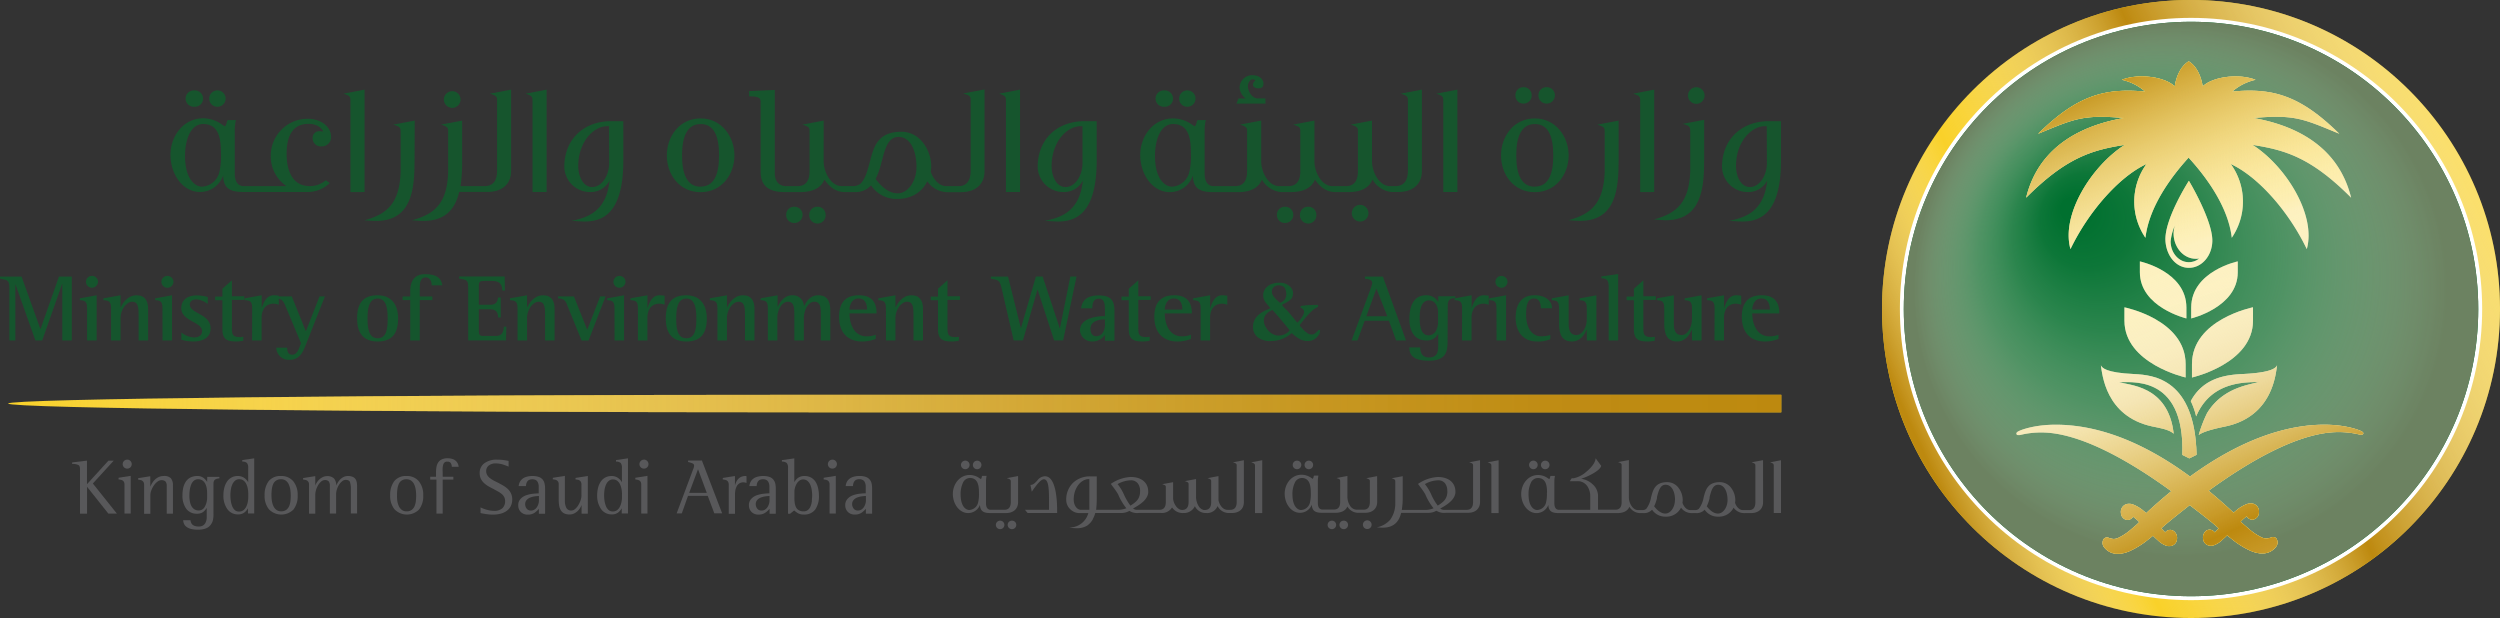 <svg xmlns="http://www.w3.org/2000/svg" xmlns:xlink="http://www.w3.org/1999/xlink" viewBox="0 0 689.88 170.54"><rect x="0" y="0" width="689.88" height="170.54" fill="#333333" stroke="none"/><defs><style>.cls-1{isolation:isolate;}.cls-2{fill:#f9d129;}.cls-27,.cls-3,.cls-7{mix-blend-mode:multiply;}.cls-4{fill:url(#linear-gradient);}.cls-5{fill:#fff;}.cls-6{fill:#00702f;}.cls-7{fill:url(#New_Gradient_Swatch_2);}.cls-8{fill:url(#New_Gradient_Swatch_1);}.cls-9{fill:url(#New_Gradient_Swatch_1-2);}.cls-10{fill:url(#New_Gradient_Swatch_1-3);}.cls-11{fill:url(#New_Gradient_Swatch_1-4);}.cls-12{fill:url(#New_Gradient_Swatch_1-5);}.cls-13{fill:url(#New_Gradient_Swatch_1-6);}.cls-14{fill:url(#New_Gradient_Swatch_1-7);}.cls-15{fill:url(#New_Gradient_Swatch_1-8);}.cls-16{fill:url(#New_Gradient_Swatch_1-9);}.cls-17{fill:url(#linear-gradient-2);}.cls-18{fill:url(#linear-gradient-3);}.cls-19{fill:url(#linear-gradient-4);}.cls-20{fill:url(#linear-gradient-5);}.cls-21{fill:url(#linear-gradient-6);}.cls-22{fill:url(#linear-gradient-7);}.cls-23{fill:url(#linear-gradient-8);}.cls-24{fill:url(#linear-gradient-9);}.cls-25{fill:url(#linear-gradient-10);}.cls-26{fill:#16552d;}.cls-27{fill:url(#linear-gradient-11);}.cls-28{fill:#58585a;}.cls-29{fill:#15552d;}</style><linearGradient id="linear-gradient" x1="527.14" y1="120.96" x2="682.08" y2="49.58" gradientUnits="userSpaceOnUse"><stop offset="0.01" stop-color="#bd890f"/><stop offset="0.25" stop-color="#fff" stop-opacity="0"/><stop offset="0.3" stop-color="#f9f4e9" stop-opacity="0.09"/><stop offset="0.39" stop-color="#e9d8b0" stop-opacity="0.33"/><stop offset="0.51" stop-color="#d0ac55" stop-opacity="0.71"/><stop offset="0.6" stop-color="#bd890f"/><stop offset="0.94" stop-color="#f4ecd8" stop-opacity="0.42"/><stop offset="1" stop-color="#fff" stop-opacity="0.31"/></linearGradient><radialGradient id="New_Gradient_Swatch_2" cx="1310.94" cy="-3090.4" fx="1225.827" fy="-3153.772" r="200.31" gradientTransform="translate(80.11 1318.21) scale(0.4 0.4)" gradientUnits="userSpaceOnUse"><stop offset="0.04" stop-color="#fef4e7" stop-opacity="0"/><stop offset="0.16" stop-color="#f7eee0" stop-opacity="0.05"/><stop offset="0.33" stop-color="#e3dfce" stop-opacity="0.19"/><stop offset="0.53" stop-color="#c2c5b0" stop-opacity="0.41"/><stop offset="0.75" stop-color="#94a186" stop-opacity="0.73"/><stop offset="0.92" stop-color="#6c8261"/></radialGradient><linearGradient id="New_Gradient_Swatch_1" x1="641.21" y1="245.21" x2="683.17" y2="373.03" gradientUnits="userSpaceOnUse"><stop offset="0.01" stop-color="#f9d129"/><stop offset="0.36" stop-color="#f9d129" stop-opacity="0.3"/><stop offset="0.63" stop-color="#f9d129" stop-opacity="0.31"/><stop offset="0.74" stop-color="#f9d129" stop-opacity="0.5"/><stop offset="0.98" stop-color="#f9d129" stop-opacity="0.96"/><stop offset="1" stop-color="#f9d129"/></linearGradient><linearGradient id="New_Gradient_Swatch_1-2" x1="655.83" y1="240.42" x2="697.78" y2="368.23" xlink:href="#New_Gradient_Swatch_1"/><linearGradient id="New_Gradient_Swatch_1-3" x1="633.36" y1="247.79" x2="675.32" y2="375.61" xlink:href="#New_Gradient_Swatch_1"/><linearGradient id="New_Gradient_Swatch_1-4" x1="656.8" y1="240.1" x2="698.76" y2="367.92" xlink:href="#New_Gradient_Swatch_1"/><linearGradient id="New_Gradient_Swatch_1-5" x1="639.94" y1="245.63" x2="681.89" y2="373.45" xlink:href="#New_Gradient_Swatch_1"/><linearGradient id="New_Gradient_Swatch_1-6" x1="656.74" y1="240.12" x2="698.7" y2="367.94" xlink:href="#New_Gradient_Swatch_1"/><linearGradient id="New_Gradient_Swatch_1-7" x1="646.24" y1="243.56" x2="688.2" y2="371.38" xlink:href="#New_Gradient_Swatch_1"/><linearGradient id="New_Gradient_Swatch_1-8" x1="659.02" y1="239.37" x2="700.97" y2="367.19" xlink:href="#New_Gradient_Swatch_1"/><linearGradient id="New_Gradient_Swatch_1-9" x1="661.26" y1="238.64" x2="703.21" y2="366.45" xlink:href="#New_Gradient_Swatch_1"/><linearGradient id="linear-gradient-2" x1="630.5" y1="242.38" x2="718.31" y2="446.3" gradientUnits="userSpaceOnUse"><stop offset="0.01" stop-color="#bd890f"/><stop offset="0.13" stop-color="#ddc385" stop-opacity="0.51"/><stop offset="0.25" stop-color="#fff" stop-opacity="0"/><stop offset="0.3" stop-color="#f9f4e9" stop-opacity="0.09"/><stop offset="0.39" stop-color="#e9d8b0" stop-opacity="0.33"/><stop offset="0.51" stop-color="#d0ac55" stop-opacity="0.71"/><stop offset="0.6" stop-color="#bd890f"/><stop offset="0.94" stop-color="#f4ecd8" stop-opacity="0.42"/><stop offset="1" stop-color="#fff" stop-opacity="0.31"/></linearGradient><linearGradient id="linear-gradient-3" x1="644.95" y1="236.15" x2="732.76" y2="440.08" xlink:href="#linear-gradient-2"/><linearGradient id="linear-gradient-4" x1="623.97" y1="245.19" x2="711.78" y2="449.11" xlink:href="#linear-gradient-2"/><linearGradient id="linear-gradient-5" x1="649.81" y1="234.06" x2="737.63" y2="437.98" xlink:href="#linear-gradient-2"/><linearGradient id="linear-gradient-6" x1="631.48" y1="241.95" x2="719.3" y2="445.87" xlink:href="#linear-gradient-2"/><linearGradient id="linear-gradient-7" x1="647.18" y1="235.19" x2="734.99" y2="439.11" xlink:href="#linear-gradient-2"/><linearGradient id="linear-gradient-8" x1="638.63" y1="238.87" x2="726.44" y2="442.8" xlink:href="#linear-gradient-2"/><linearGradient id="linear-gradient-9" x1="650.56" y1="233.74" x2="738.37" y2="437.66" xlink:href="#linear-gradient-2"/><linearGradient id="linear-gradient-10" x1="655.61" y1="231.56" x2="743.43" y2="435.48" xlink:href="#linear-gradient-2"/><linearGradient id="linear-gradient-11" x1="69.55" y1="329.69" x2="558.83" y2="329.69" gradientUnits="userSpaceOnUse"><stop offset="0" stop-color="#fef4e7" stop-opacity="0"/><stop offset="0.11" stop-color="#f1debb" stop-opacity="0.2"/><stop offset="0.26" stop-color="#e1c587" stop-opacity="0.44"/><stop offset="0.42" stop-color="#d4af5c" stop-opacity="0.64"/><stop offset="0.57" stop-color="#ca9e3a" stop-opacity="0.8"/><stop offset="0.72" stop-color="#c39322" stop-opacity="0.91"/><stop offset="0.86" stop-color="#be8b14" stop-opacity="0.98"/><stop offset="1" stop-color="#bd890f"/></linearGradient></defs><title>01</title><g class="cls-1"><g id="CMYK"><circle class="cls-2" cx="604.61" cy="85.27" r="85.27"/><g class="cls-3"><circle class="cls-4" cx="604.61" cy="85.27" r="85.27"/></g><circle class="cls-5" cx="604.62" cy="85.27" r="80.34"/><circle class="cls-6" cx="604.62" cy="85.27" r="79.26"/><ellipse class="cls-7" cx="604.61" cy="85.27" rx="79.27" ry="79.26"/><path class="cls-5" d="M719,337.37c-.68-.39-4.42-1.85-10.31-1.85-8.3,0-21,2.59-37,14.26l-.07.05-.33-.25c-15.93-11.67-28.46-14.06-36.76-14.06-5.9,0-9.63,1.46-10.31,1.85-.2.11-.57.33-.48.68s.25.33.58.33a1.85,1.85,0,0,0,.3,0,24.37,24.37,0,0,1,6-.72c10.77,0,24.69,8.12,35.84,16.2-2.25,1.84-4.55,3.85-6.92,6.05-.33-.29-.45-.37-.76-.63a9.88,9.88,0,0,0-2.88-1.74,3,3,0,0,0-1.69-.14,2.23,2.23,0,0,0-1.66,2.5,2,2,0,0,0,1.7,1.91,1.83,1.83,0,0,0,1.66-.93c.43.35.83.69,1.2,1l.51.5L657,363c-.54.47-1.07.94-1.61,1.38a15.27,15.27,0,0,1-3.49,2.33,3.1,3.1,0,0,1-1.43.34,4.67,4.67,0,0,1-.79-.17l-.2-.05-.07,0a1.91,1.91,0,0,0-.51-.19l-.24,0a1.06,1.06,0,0,0-.95.56,2,2,0,0,0-.16,1.42,2.1,2.1,0,0,0,.51.89,4.62,4.62,0,0,0,3,1.61,6,6,0,0,0,.65,0,6.43,6.43,0,0,0,.66,0,9,9,0,0,0,2.84-.84,23.63,23.63,0,0,0,4.77-3l1.41-1.13c.46.45.94.9,1.43,1.33a6.47,6.47,0,0,0,2.2,1.4,2.39,2.39,0,0,0,.79.13l.31,0,.36-.06a2.05,2.05,0,0,0,1.53-1.75,2.36,2.36,0,0,0-.88-2.33A1.67,1.67,0,0,0,665,365a1.8,1.8,0,0,0-.23.26c-.37-.37-.72-.75-1.08-1.15,2.33-2.1,5.16-4.27,7.85-6.41,2.72,2.14,5.71,4.31,8,6.41-.36.4-.72.79-1.08,1.15a1.79,1.79,0,0,0-.23-.26,1.67,1.67,0,0,0-2.11-.24,2.36,2.36,0,0,0-.88,2.33,2.05,2.05,0,0,0,1.53,1.75l.36.06.31,0a2.39,2.39,0,0,0,.79-.13,6.47,6.47,0,0,0,2.2-1.4c.49-.44,1-.89,1.43-1.33l1.41,1.13a23.62,23.62,0,0,0,4.77,3,9,9,0,0,0,2.84.84,6.43,6.43,0,0,0,.66,0,6,6,0,0,0,.65,0,4.61,4.61,0,0,0,3-1.61,2.1,2.1,0,0,0,.51-.89,2,2,0,0,0-.16-1.42,1.06,1.06,0,0,0-.95-.56l-.24,0a1.91,1.91,0,0,0-.51.19l-.07,0-.2.05a4.67,4.67,0,0,1-.79.17,3.1,3.1,0,0,1-1.43-.34,15.26,15.26,0,0,1-3.49-2.33c-.54-.45-1.07-.91-1.61-1.38l-.69-.61.51-.5c.37-.35.78-.69,1.2-1a1.82,1.82,0,0,0,1.66.93,2,2,0,0,0,1.7-1.91,2.23,2.23,0,0,0-1.66-2.5,3,3,0,0,0-1.69.14,9.89,9.89,0,0,0-2.88,1.74c-.32.26-.43.34-.76.63-2.29-2.14-4.68-4.23-6.9-6.07,11.14-8.08,25-16.19,35.82-16.19a24.37,24.37,0,0,1,6,.72,1.85,1.85,0,0,0,.3,0c.33,0,.52-.11.58-.33S719.22,337.49,719,337.37Z" transform="translate(-67.28 -218.32)"/><path class="cls-5" d="M676.31,332.36a37.07,37.07,0,0,0-2.29,6c1.41-1.14,5.64-2,7.46-2.39,13-2.8,13.78-14.55,14.17-16.85-.34.66-1.26,2-9.19,2.4-4.15.19-11.05.7-14.63,7.51a19.44,19.44,0,0,1,1.48,4.19c4.45-10.62,15.44-9.17,17.31-9.56C688.76,324.51,680.8,324.9,676.31,332.36Z" transform="translate(-67.28 -218.32)"/><path class="cls-5" d="M671.43,344.81l2-1c-.48-20.84-11.76-22-17.22-22.27-7.94-.36-8.85-1.75-9.19-2.4.39,2.3,1.2,14.06,14.17,16.85,1.85.4,4.6.78,5.92,2-1.52-13.62-12.79-13.28-15.06-14.27,2.14.45,18.2-2.95,17.46,20.14Z" transform="translate(-67.28 -218.32)"/><path class="cls-5" d="M664.84,284.78c.24,4.11,2.9,7.45,6.47,7.45s6.42-3.34,6.47-7.45c.07-5.7-6.47-16.56-6.47-16.56S664.49,278.82,664.84,284.78Zm9.29,4.89a4.54,4.54,0,0,1-2.86,1c-2.76,0-5-2.58-5-5.76a14.73,14.73,0,0,1,1.15-4.34,8.85,8.85,0,0,0-.34,2.1c0,3.9,2.74,7.06,6.13,7.06A5.32,5.32,0,0,0,674.13,289.67Z" transform="translate(-67.28 -218.32)"/><path class="cls-5" d="M653.52,306.81c0,11.88,16.88,15.67,16.88,15.67V318.8c0-12.33-16.88-15.67-16.88-15.67Z" transform="translate(-67.28 -218.32)"/><path class="cls-5" d="M672.16,318.8v3.69S689,318.69,689,306.81v-3.69S672.16,306.47,672.16,318.8Z" transform="translate(-67.28 -218.32)"/><path class="cls-5" d="M657.78,293.45c0,9.66,12.84,12.74,12.84,12.74v-3c0-10-12.84-12.74-12.84-12.74Z" transform="translate(-67.28 -218.32)"/><path class="cls-5" d="M671.95,303.19v3s12.84-3.08,12.84-12.74v-3S671.95,293.17,671.95,303.19Z" transform="translate(-67.28 -218.32)"/><path class="cls-5" d="M626.39,272.88c11.15-11.2,18.32-13.19,27.24-14.59-9.13,5.8-17.67,19.28-15,28.77,4.83-10.07,13.25-19.91,21-23.5a17.67,17.67,0,0,0-.31,20.38c1-8.5,6.93-16.66,11.91-22.13,5,5.47,10.93,13.63,11.91,22.13a17.67,17.67,0,0,0-.3-20.38c7.76,3.59,16.19,13.43,21,23.5,2.66-9.49-5.87-23-15-28.77,8.92,1.4,16.08,3.39,27.24,14.59-3.68-15-16.64-20.18-27-22,11.4-1,13.66.18,23.73,4.35-10.93-10.75-18.6-12.68-29.55-11.64a14.5,14.5,0,0,1,6.43-3.25c-4.59-1.81-11.78-.86-14.58,1.82,0,0-.55-4.92-3.85-6.91v0l0,0,0,0v0c-3.3,2-3.85,6.91-3.85,6.91-2.8-2.68-10-3.63-14.58-1.82a14.49,14.49,0,0,1,6.43,3.25c-11-1-18.61.89-29.55,11.64,10.07-4.17,12.33-5.33,23.73-4.35C643,252.7,630.07,257.89,626.39,272.88Z" transform="translate(-67.28 -218.32)"/><path class="cls-8" d="M719,337.37c-.68-.39-4.42-1.85-10.31-1.85-8.3,0-21,2.59-37,14.26l-.07.05-.33-.25c-15.93-11.67-28.46-14.06-36.76-14.06-5.9,0-9.63,1.46-10.31,1.85-.2.11-.57.33-.48.68s.25.33.58.33a1.85,1.85,0,0,0,.3,0,24.37,24.37,0,0,1,6-.72c10.77,0,24.69,8.12,35.84,16.2-2.25,1.84-4.55,3.85-6.92,6.05-.33-.29-.45-.37-.76-.63a9.88,9.88,0,0,0-2.88-1.74,3,3,0,0,0-1.69-.14,2.23,2.23,0,0,0-1.66,2.5,2,2,0,0,0,1.7,1.91,1.83,1.83,0,0,0,1.66-.93c.43.35.83.69,1.2,1l.51.5L657,363c-.54.47-1.07.94-1.61,1.38a15.27,15.27,0,0,1-3.49,2.33,3.1,3.1,0,0,1-1.43.34,4.67,4.67,0,0,1-.79-.17l-.2-.05-.07,0a1.91,1.91,0,0,0-.51-.19l-.24,0a1.06,1.06,0,0,0-.95.56,2,2,0,0,0-.16,1.42,2.1,2.1,0,0,0,.51.89,4.62,4.62,0,0,0,3,1.61,6,6,0,0,0,.65,0,6.43,6.43,0,0,0,.66,0,9,9,0,0,0,2.84-.84,23.63,23.63,0,0,0,4.77-3l1.41-1.13c.46.45.94.9,1.43,1.33a6.47,6.47,0,0,0,2.2,1.4,2.39,2.39,0,0,0,.79.13l.31,0,.36-.06a2.05,2.05,0,0,0,1.53-1.75,2.36,2.36,0,0,0-.88-2.33A1.67,1.67,0,0,0,665,365a1.8,1.8,0,0,0-.23.26c-.37-.37-.72-.75-1.08-1.15,2.33-2.1,5.16-4.27,7.85-6.41,2.72,2.14,5.71,4.31,8,6.41-.36.4-.72.79-1.08,1.15a1.79,1.79,0,0,0-.23-.26,1.67,1.67,0,0,0-2.11-.24,2.36,2.36,0,0,0-.88,2.33,2.05,2.05,0,0,0,1.53,1.75l.36.06.31,0a2.39,2.39,0,0,0,.79-.13,6.47,6.47,0,0,0,2.2-1.4c.49-.44,1-.89,1.43-1.33l1.41,1.13a23.62,23.62,0,0,0,4.77,3,9,9,0,0,0,2.84.84,6.43,6.43,0,0,0,.66,0,6,6,0,0,0,.65,0,4.61,4.61,0,0,0,3-1.61,2.1,2.1,0,0,0,.51-.89,2,2,0,0,0-.16-1.42,1.06,1.06,0,0,0-.95-.56l-.24,0a1.91,1.91,0,0,0-.51.19l-.07,0-.2.05a4.67,4.67,0,0,1-.79.17,3.1,3.1,0,0,1-1.43-.34,15.26,15.26,0,0,1-3.49-2.33c-.54-.45-1.07-.91-1.61-1.38l-.69-.61.51-.5c.37-.35.78-.69,1.2-1a1.82,1.82,0,0,0,1.66.93,2,2,0,0,0,1.7-1.91,2.23,2.23,0,0,0-1.66-2.5,3,3,0,0,0-1.69.14,9.89,9.89,0,0,0-2.88,1.74c-.32.26-.43.34-.76.63-2.29-2.14-4.68-4.23-6.9-6.07,11.14-8.08,25-16.19,35.82-16.19a24.37,24.37,0,0,1,6,.72,1.85,1.85,0,0,0,.3,0c.33,0,.52-.11.58-.33S719.22,337.49,719,337.37Z" transform="translate(-67.28 -218.32)"/><path class="cls-9" d="M676.31,332.36a37.07,37.07,0,0,0-2.29,6c1.41-1.14,5.64-2,7.46-2.39,13-2.8,13.78-14.55,14.17-16.85-.34.66-1.26,2-9.19,2.4-4.15.19-11.05.7-14.63,7.51a19.44,19.44,0,0,1,1.48,4.19c4.45-10.62,15.44-9.17,17.31-9.56C688.76,324.51,680.8,324.9,676.31,332.36Z" transform="translate(-67.28 -218.32)"/><path class="cls-10" d="M671.43,344.81l2-1c-.48-20.84-11.76-22-17.22-22.27-7.94-.36-8.85-1.75-9.19-2.4.39,2.3,1.2,14.06,14.17,16.85,1.85.4,4.6.78,5.92,2-1.52-13.62-12.79-13.28-15.06-14.27,2.14.45,18.2-2.95,17.46,20.14Z" transform="translate(-67.28 -218.32)"/><path class="cls-11" d="M664.84,284.78c.24,4.11,2.9,7.45,6.47,7.45s6.42-3.34,6.47-7.45c.07-5.7-6.47-16.56-6.47-16.56S664.49,278.82,664.84,284.78Zm9.29,4.89a4.54,4.54,0,0,1-2.86,1c-2.76,0-5-2.58-5-5.76a14.73,14.73,0,0,1,1.15-4.34,8.85,8.85,0,0,0-.34,2.1c0,3.9,2.74,7.06,6.13,7.06A5.32,5.32,0,0,0,674.13,289.67Z" transform="translate(-67.28 -218.32)"/><path class="cls-12" d="M653.52,306.81c0,11.88,16.88,15.67,16.88,15.67V318.8c0-12.33-16.88-15.67-16.88-15.67Z" transform="translate(-67.28 -218.32)"/><path class="cls-13" d="M672.16,318.8v3.69S689,318.69,689,306.81v-3.69S672.16,306.47,672.16,318.8Z" transform="translate(-67.28 -218.32)"/><path class="cls-14" d="M657.78,293.45c0,9.66,12.84,12.74,12.84,12.74v-3c0-10-12.84-12.74-12.84-12.74Z" transform="translate(-67.28 -218.32)"/><path class="cls-15" d="M671.95,303.19v3s12.84-3.08,12.84-12.74v-3S671.95,293.17,671.95,303.19Z" transform="translate(-67.28 -218.32)"/><path class="cls-16" d="M626.39,272.88c11.15-11.2,18.32-13.19,27.24-14.59-9.13,5.8-17.67,19.28-15,28.77,4.83-10.07,13.25-19.91,21-23.5a17.67,17.67,0,0,0-.31,20.38c1-8.5,6.93-16.66,11.91-22.13,5,5.47,10.93,13.63,11.91,22.13a17.67,17.67,0,0,0-.3-20.38c7.76,3.59,16.19,13.43,21,23.5,2.66-9.49-5.87-23-15-28.77,8.92,1.4,16.08,3.39,27.24,14.59-3.68-15-16.64-20.18-27-22,11.4-1,13.66.18,23.73,4.35-10.93-10.75-18.6-12.68-29.55-11.64a14.5,14.5,0,0,1,6.43-3.25c-4.59-1.81-11.78-.86-14.58,1.82,0,0-.55-4.92-3.85-6.91v0l0,0,0,0v0c-3.3,2-3.85,6.91-3.85,6.91-2.8-2.68-10-3.63-14.58-1.82a14.49,14.49,0,0,1,6.43,3.25c-11-1-18.61.89-29.55,11.64,10.07-4.17,12.33-5.33,23.73-4.35C643,252.7,630.07,257.89,626.39,272.88Z" transform="translate(-67.28 -218.32)"/><path class="cls-17" d="M719,337.37c-.68-.39-4.42-1.85-10.31-1.85-8.3,0-21,2.59-37,14.26l-.07.05-.33-.25c-15.93-11.67-28.46-14.06-36.76-14.06-5.9,0-9.63,1.46-10.31,1.85-.2.11-.57.33-.48.68s.25.33.58.33a1.85,1.85,0,0,0,.3,0,24.37,24.37,0,0,1,6-.72c10.77,0,24.69,8.12,35.84,16.2-2.25,1.84-4.55,3.85-6.92,6.05-.33-.29-.45-.37-.76-.63a9.88,9.88,0,0,0-2.88-1.74,3,3,0,0,0-1.69-.14,2.23,2.23,0,0,0-1.66,2.5,2,2,0,0,0,1.7,1.91,1.83,1.83,0,0,0,1.66-.93c.43.35.83.69,1.2,1l.51.5L657,363c-.54.47-1.07.94-1.61,1.38a15.27,15.27,0,0,1-3.49,2.33,3.1,3.1,0,0,1-1.43.34,4.67,4.67,0,0,1-.79-.17l-.2-.05-.07,0a1.91,1.91,0,0,0-.51-.19l-.24,0a1.06,1.06,0,0,0-.95.56,2,2,0,0,0-.16,1.42,2.1,2.1,0,0,0,.51.89,4.62,4.62,0,0,0,3,1.61,6,6,0,0,0,.65,0,6.43,6.43,0,0,0,.66,0,9,9,0,0,0,2.84-.84,23.63,23.63,0,0,0,4.77-3l1.41-1.13c.46.45.94.9,1.43,1.33a6.47,6.47,0,0,0,2.2,1.4,2.39,2.39,0,0,0,.79.13l.31,0,.36-.06a2.05,2.05,0,0,0,1.53-1.75,2.36,2.36,0,0,0-.88-2.33A1.67,1.67,0,0,0,665,365a1.8,1.8,0,0,0-.23.26c-.37-.37-.72-.75-1.08-1.15,2.33-2.1,5.16-4.27,7.85-6.41,2.72,2.14,5.71,4.31,8,6.41-.36.4-.72.79-1.08,1.15a1.79,1.79,0,0,0-.23-.26,1.67,1.67,0,0,0-2.11-.24,2.36,2.36,0,0,0-.88,2.33,2.05,2.05,0,0,0,1.53,1.75l.36.06.31,0a2.39,2.39,0,0,0,.79-.13,6.47,6.47,0,0,0,2.2-1.4c.49-.44,1-.89,1.43-1.33l1.41,1.13a23.62,23.62,0,0,0,4.77,3,9,9,0,0,0,2.84.84,6.43,6.43,0,0,0,.66,0,6,6,0,0,0,.65,0,4.61,4.61,0,0,0,3-1.61,2.1,2.1,0,0,0,.51-.89,2,2,0,0,0-.16-1.42,1.06,1.06,0,0,0-.95-.56l-.24,0a1.91,1.91,0,0,0-.51.19l-.07,0-.2.05a4.67,4.67,0,0,1-.79.17,3.1,3.1,0,0,1-1.43-.34,15.26,15.26,0,0,1-3.49-2.33c-.54-.45-1.07-.91-1.61-1.38l-.69-.61.51-.5c.37-.35.78-.69,1.2-1a1.82,1.82,0,0,0,1.66.93,2,2,0,0,0,1.7-1.91,2.23,2.23,0,0,0-1.66-2.5,3,3,0,0,0-1.69.14,9.89,9.89,0,0,0-2.88,1.74c-.32.26-.43.34-.76.63-2.29-2.14-4.68-4.23-6.9-6.07,11.14-8.08,25-16.19,35.82-16.19a24.37,24.37,0,0,1,6,.72,1.85,1.85,0,0,0,.3,0c.33,0,.52-.11.58-.33S719.22,337.49,719,337.37Z" transform="translate(-67.28 -218.32)"/><path class="cls-18" d="M676.31,332.36a37.07,37.07,0,0,0-2.29,6c1.41-1.14,5.64-2,7.46-2.39,13-2.8,13.78-14.55,14.17-16.85-.34.66-1.26,2-9.19,2.4-4.15.19-11.05.7-14.63,7.51a19.44,19.44,0,0,1,1.48,4.19c4.45-10.62,15.44-9.17,17.31-9.56C688.76,324.51,680.8,324.9,676.31,332.36Z" transform="translate(-67.28 -218.32)"/><path class="cls-19" d="M671.43,344.81l2-1c-.48-20.84-11.76-22-17.22-22.27-7.94-.36-8.85-1.75-9.19-2.4.39,2.3,1.2,14.06,14.17,16.85,1.85.4,4.6.78,5.92,2-1.52-13.62-12.79-13.28-15.06-14.27,2.14.45,18.2-2.95,17.46,20.14Z" transform="translate(-67.28 -218.32)"/><path class="cls-20" d="M664.84,284.78c.24,4.11,2.9,7.45,6.47,7.45s6.42-3.34,6.47-7.45c.07-5.7-6.47-16.56-6.47-16.56S664.49,278.82,664.84,284.78Zm9.29,4.89a4.54,4.54,0,0,1-2.86,1c-2.76,0-5-2.58-5-5.76a14.73,14.73,0,0,1,1.15-4.34,8.85,8.85,0,0,0-.34,2.1c0,3.9,2.74,7.06,6.13,7.06A5.32,5.32,0,0,0,674.13,289.67Z" transform="translate(-67.28 -218.32)"/><path class="cls-21" d="M653.52,306.81c0,11.88,16.88,15.67,16.88,15.67V318.8c0-12.33-16.88-15.67-16.88-15.67Z" transform="translate(-67.28 -218.32)"/><path class="cls-22" d="M672.16,318.8v3.69S689,318.69,689,306.81v-3.69S672.16,306.47,672.16,318.8Z" transform="translate(-67.28 -218.32)"/><path class="cls-23" d="M657.78,293.45c0,9.66,12.84,12.74,12.84,12.74v-3c0-10-12.84-12.74-12.84-12.74Z" transform="translate(-67.28 -218.32)"/><path class="cls-24" d="M671.95,303.19v3s12.84-3.08,12.84-12.74v-3S671.95,293.17,671.95,303.19Z" transform="translate(-67.28 -218.32)"/><path class="cls-25" d="M626.39,272.88c11.15-11.2,18.32-13.19,27.24-14.59-9.13,5.8-17.67,19.28-15,28.77,4.83-10.07,13.25-19.91,21-23.5a17.67,17.67,0,0,0-.31,20.38c1-8.5,6.93-16.66,11.91-22.13,5,5.47,10.93,13.63,11.91,22.13a17.67,17.67,0,0,0-.3-20.38c7.76,3.59,16.19,13.43,21,23.5,2.66-9.49-5.87-23-15-28.77,8.92,1.4,16.08,3.39,27.24,14.59-3.68-15-16.64-20.18-27-22,11.4-1,13.66.18,23.73,4.35-10.93-10.75-18.6-12.68-29.55-11.64a14.5,14.5,0,0,1,6.43-3.25c-4.59-1.81-11.78-.86-14.58,1.82,0,0-.55-4.92-3.85-6.91v0l0,0,0,0v0c-3.3,2-3.85,6.91-3.85,6.91-2.8-2.68-10-3.63-14.58-1.82a14.49,14.49,0,0,1,6.43,3.25c-11-1-18.61.89-29.55,11.64,10.07-4.17,12.33-5.33,23.73-4.35C643,252.7,630.07,257.89,626.39,272.88Z" transform="translate(-67.28 -218.32)"/><path class="cls-26" d="M127.28,247.78a2.26,2.26,0,1,0-2.26-2.26A2.21,2.21,0,0,0,127.28,247.78Z" transform="translate(-67.28 -218.32)"/><path class="cls-26" d="M120.91,247.78a2.26,2.26,0,1,0,0-4.51,2.26,2.26,0,1,0,0,4.51Z" transform="translate(-67.28 -218.32)"/><path class="cls-26" d="M153.55,256.5a2.25,2.25,0,0,0,2.52,2.21,2.52,2.52,0,0,0,2.57-2.61c0-3-3.05-5-6.37-5A10.16,10.16,0,0,0,142,261.23a9.9,9.9,0,0,0,4.33,8.45H134.36c-2.08-.18-2.3-2.34-2.3-3.54V254.68a14.42,14.42,0,0,1,.31-3.23h-2.21c-.31.31-.22.49-.31.66a3.32,3.32,0,0,1-.49,1.11l-.75-.49a9.09,9.09,0,0,0-5.22-1.77c-5.57,0-9.07,5-9.07,10.08,0,5.48,3.49,10.26,8.14,10.26a6.74,6.74,0,0,0,6.41-4.6c0,4,2.48,4.56,5.48,4.6h17.51a8.7,8.7,0,0,0,6.41-2.48l-1.11-.75a6.51,6.51,0,0,1-4.51,1.59c-4.38,0-6.28-3.8-6.28-8.93,0-5.44,2.08-8.23,6-8.23,2.26,0,3.49.93,4.11,2.12a6,6,0,0,0-.88-.09A1.83,1.83,0,0,0,153.55,256.5Zm-25.74,9.33a5.22,5.22,0,0,1-4.78,4c-1.86,0-4.69-2-4.69-8.49,0-4.56,1.59-8.8,5-8.8,4.42,0,4.91,4.2,4.91,8A19.45,19.45,0,0,1,127.81,265.83Z" transform="translate(-67.28 -218.32)"/><path class="cls-26" d="M167.88,271.31V243.05l-5.79,1.11c1.86.62,1.9.93,1.9,1.95v25.21Z" transform="translate(-67.28 -218.32)"/><path class="cls-26" d="M181.72,251.59l-5.88,1.11c1.95.62,2,.93,2,2v11.23c-.35,8.31-3.54,11.46-10,13.18,1.64.13,2.61.18,3.18.18,9.91,0,10.66-8.76,10.66-16.67Z" transform="translate(-67.28 -218.32)"/><path class="cls-26" d="M192.07,248.09a2.31,2.31,0,0,0,2.3-2.3,2.3,2.3,0,0,0-4.6,0A2.31,2.31,0,0,0,192.07,248.09Z" transform="translate(-67.28 -218.32)"/><path class="cls-26" d="M204.45,246.1v19.33c0,2.61-1,4.25-3.49,4.25h-6.59a46.41,46.41,0,0,0,.44-7.08v-11L189,252.69c1.9.62,1.95.93,1.95,2v11.23c-.31,8.31-3.49,11.46-10,13.18,1.64.13,2.65.18,3.18.18,6.19,0,8.8-3.45,9.86-8h7.87c3.76,0,6.46-2,6.46-5.75V243.05l-5.84,1.11C204.45,244.78,204.45,245.09,204.45,246.1Z" transform="translate(-67.28 -218.32)"/><path class="cls-26" d="M214.23,246.1v25.21h3.89V243.05l-5.79,1.11C214.18,244.78,214.23,245.09,214.23,246.1Z" transform="translate(-67.28 -218.32)"/><path class="cls-26" d="M223,264.41a7.11,7.11,0,0,0,6.77,6.9H230a5.87,5.87,0,0,0,5.48-3.14c-.84,8.27-5.79,10-9.51,10.88l-1.06.18c1.59.13,3,.22,3.63.22,4.73,0,10.75-1.86,10.75-16.85V251.76H235.9C228.38,251.76,223,256.72,223,264.41Zm12.38-1.11c0,3.44-2,6.61-4.66,6.63s-3.87-3.19-3.87-5.79c0-6.59,4.16-11,8-11h.49Z" transform="translate(-67.28 -218.32)"/><path class="cls-26" d="M260.62,251c-5.88,0-9.33,5-9.33,10.22s3.45,10.13,9.33,10.13,9.33-5,9.33-10.13S266.46,251,260.62,251Zm0,18.84c-3.54,0-5.13-3.1-5.13-8.62s1.59-8.67,5.13-8.67,5.09,3.05,5.09,8.67S264.11,269.81,260.62,269.81Z" transform="translate(-67.28 -218.32)"/><path class="cls-26" d="M292.86,275.38a2.17,2.17,0,0,0-2.26,2.21,2.26,2.26,0,1,0,4.51,0A2.17,2.17,0,0,0,292.86,275.38Z" transform="translate(-67.28 -218.32)"/><path class="cls-26" d="M286.49,275.38a2.15,2.15,0,0,0-2.26,2.21,2.18,2.18,0,0,0,2.26,2.26,2.24,2.24,0,0,0,2.26-2.26A2.2,2.2,0,0,0,286.49,275.38Z" transform="translate(-67.28 -218.32)"/><path class="cls-26" d="M335.14,246.06v19.37c0,2.57-1,4.25-3.32,4.25h-3.41c-2,0-3.54-1.86-4.29-3.94a8.94,8.94,0,0,0,.13-1.59c0-4.07-2.88-9.47-8.23-9.47-6.5,0-7.61,4.07-8.67,8.18-.57,2.21-1.28,4.87-2.61,6.15a3.91,3.91,0,0,1-1.68.66h-3.49c-3.1,0-5-4-5-6.81V251.59l-5.84,1.11c1.77.62,1.95.8,1.95,1.77v11.1c0,2.57-1,4.11-3.32,4.11H284c-1.86-.13-2.92-1.37-2.92-3.72V243.14l-7.08.31v1.46c2.52,0,3.18.4,3.18,1.46v19.42c0,4.2,2.79,5.53,6.55,5.53h4.51c2.74,0,5.48-.8,6.55-3.45,1.37,2.08,3.27,3.45,5.53,3.45H303a5.7,5.7,0,0,0,4.64-1.86,8.41,8.41,0,0,0,7.21,3.76c4.29,0,7-2.17,8.32-4.87a6.91,6.91,0,0,0,6.1,3h3.23c3.76,0,6.46-2,6.46-5.75V243l-5.88,1.11C335.1,244.73,335.14,245,335.14,246.06ZM315,271.67c-2.74,0-4.73-2.26-5.88-3.67a.64.64,0,0,0-.22-.27,21.54,21.54,0,0,0,1.64-4.73l.09-.27c.88-3.45,1.77-6.63,4.6-6.63h.18c3.23.13,4.78,4.07,4.78,8.27C320.19,268.4,317.8,271.67,315,271.67Z" transform="translate(-67.28 -218.32)"/><path class="cls-26" d="M344.87,246.1v25.21h3.89V243.05L343,244.16C344.83,244.78,344.87,245.09,344.87,246.1Z" transform="translate(-67.28 -218.32)"/><path class="cls-26" d="M353.63,264.41a7.11,7.11,0,0,0,6.77,6.9h.22a5.87,5.87,0,0,0,5.48-3.14c-.84,8.27-5.79,10-9.51,10.88l-1.06.18c1.59.13,3,.22,3.63.22,4.73,0,10.75-1.86,10.75-16.85V251.76h-3.36C359,251.76,353.63,256.72,353.63,264.41ZM366,263.31c0,3.44-2,6.61-4.66,6.63s-3.87-3.19-3.87-5.79c0-6.59,4.16-11,8-11H366Z" transform="translate(-67.28 -218.32)"/><path class="cls-26" d="M388.57,247.78a2.26,2.26,0,1,0,0-4.51,2.26,2.26,0,1,0,0,4.51Z" transform="translate(-67.28 -218.32)"/><path class="cls-26" d="M394.93,247.78a2.26,2.26,0,1,0-2.26-2.26A2.21,2.21,0,0,0,394.93,247.78Z" transform="translate(-67.28 -218.32)"/><path class="cls-26" d="M416.47,245.48h-2.08c-1.64,0-2.74-2-2.74-3.36,0-.88.53-1.9,1.28-1.9a.89.89,0,0,1,.75.31,1.91,1.91,0,0,0-.66,1.06c0,.66.62,1.11,1.46,1.11s1.46-.27,1.46-1.28c0-1.33-1.28-2.34-2.92-2.34a3.46,3.46,0,0,0-3.67,3.58,4.14,4.14,0,0,0,1.68,2.83h-2l-.53,1.42h8Z" transform="translate(-67.28 -218.32)"/><path class="cls-26" d="M428.28,275.38a2.17,2.17,0,0,0-2.26,2.21,2.26,2.26,0,1,0,4.51,0A2.17,2.17,0,0,0,428.28,275.38Z" transform="translate(-67.28 -218.32)"/><path class="cls-26" d="M421.91,275.38a2.15,2.15,0,0,0-2.26,2.21,2.18,2.18,0,0,0,2.26,2.26,2.24,2.24,0,0,0,2.26-2.26A2.2,2.2,0,0,0,421.91,275.38Z" transform="translate(-67.28 -218.32)"/><path class="cls-26" d="M442.61,274.85a2.31,2.31,0,0,0-2.3,2.3,2.3,2.3,0,0,0,4.6,0A2.31,2.31,0,0,0,442.61,274.85Z" transform="translate(-67.28 -218.32)"/><path class="cls-26" d="M455.79,246.1v19.33c0,2.61-1,4.25-3.49,4.25h-1.41c-3.1,0-5-4-5-6.81V251.59l-5.84,1.11c1.77.62,1.95.8,1.95,1.77v11.1c0,2.57-1,4.11-3.32,4.11H435c-3.1,0-5-4-5-6.81V251.59l-5.84,1.11c1.77.62,1.95.8,1.95,1.77v11.1c0,2.57-1,4.11-3.32,4.11h-2.48c-3.1,0-5-4-5-6.81V251.59l-5.84,1.11c1.77.62,1.95.8,1.95,1.77v11.1c0,2.57-1,4.11-3.32,4.11H402c-2.08-.18-2.3-2.34-2.3-3.54V254.68a14.42,14.42,0,0,1,.31-3.23h-2.21c-.31.31-.22.49-.31.66a3.32,3.32,0,0,1-.49,1.11l-.75-.49A9.09,9.09,0,0,0,391,251c-5.57,0-9.07,5-9.07,10.08,0,5.48,3.49,10.26,8.14,10.26a6.74,6.74,0,0,0,6.41-4.6c0,4,2.48,4.56,5.48,4.6h7c2.74,0,5.48-.8,6.55-3.45a6.84,6.84,0,0,0,5.26,3.43v0h2.83c2.74,0,5.48-.8,6.55-3.45,1.37,2.08,3.27,3.45,5.53,3.45h3.8c2.74,0,5.48-.8,6.55-3.45a6.84,6.84,0,0,0,5.26,3.43v0h1.9c3.76,0,6.46-2,6.46-5.75V243.05l-5.84,1.11C455.79,244.78,455.79,245.09,455.79,246.1Zm-60.32,19.73a5.22,5.22,0,0,1-4.78,4c-1.86,0-4.69-2-4.69-8.49,0-4.56,1.59-8.8,5-8.8,4.42,0,4.91,4.2,4.91,8A19.45,19.45,0,0,1,395.47,265.83Z" transform="translate(-67.28 -218.32)"/><path class="cls-26" d="M465.56,246.1v25.21h3.89V243.05l-5.79,1.11C465.52,244.78,465.56,245.09,465.56,246.1Z" transform="translate(-67.28 -218.32)"/><path class="cls-26" d="M494.09,246.9a2.24,2.24,0,0,0,2.26-2.26,2.21,2.21,0,0,0-2.26-2.26,2.18,2.18,0,0,0-2.26,2.26A2.21,2.21,0,0,0,494.09,246.9Z" transform="translate(-67.28 -218.32)"/><path class="cls-26" d="M490.82,251c-5.88,0-9.33,5-9.33,10.22s3.45,10.13,9.33,10.13,9.33-5,9.33-10.13S496.65,251,490.82,251Zm0,18.84c-3.54,0-5.13-3.1-5.13-8.62s1.59-8.67,5.13-8.67,5.09,3.05,5.09,8.67S494.31,269.81,490.82,269.81Z" transform="translate(-67.28 -218.32)"/><path class="cls-26" d="M487.68,246.9a2.21,2.21,0,0,0,2.26-2.26,2.18,2.18,0,0,0-2.26-2.26,2.15,2.15,0,0,0-2.21,2.26A2.17,2.17,0,0,0,487.68,246.9Z" transform="translate(-67.28 -218.32)"/><path class="cls-26" d="M510.1,254.68v11.23c-.35,8.31-3.54,11.46-10,13.18,1.64.13,2.61.18,3.18.18,9.91,0,10.66-8.76,10.66-16.67v-11l-5.88,1.11C510.05,253.31,510.1,253.62,510.1,254.68Z" transform="translate(-67.28 -218.32)"/><path class="cls-26" d="M523.76,271.31V243.05L518,244.16c1.86.62,1.9.93,1.9,1.95v25.21Z" transform="translate(-67.28 -218.32)"/><path class="cls-26" d="M533.71,254.46V265.7c-.35,8.31-3.54,11.46-10,13.18,1.64.13,2.61.22,3.18.22,9.91,0,10.66-8.8,10.66-16.72v-11l-5.88,1.11C533.67,253.09,533.71,253.45,533.71,254.46Z" transform="translate(-67.28 -218.32)"/><path class="cls-26" d="M535.4,242.39a2.28,2.28,0,0,0-2.3,2.3,2.28,2.28,0,1,0,4.56,0A2.27,2.27,0,0,0,535.4,242.39Z" transform="translate(-67.28 -218.32)"/><path class="cls-26" d="M555.39,251.76c-7.52,0-12.92,5-12.92,12.65a7.11,7.11,0,0,0,6.77,6.9h.22a5.87,5.87,0,0,0,5.48-3.14c-.84,8.27-5.79,10-9.51,10.88l-1.06.18c1.59.13,3,.22,3.63.22,4.73,0,10.75-1.86,10.75-16.85V251.76Zm-.53,11.54c0,3.44-2,6.61-4.66,6.63s-3.87-3.19-3.87-5.79c0-6.59,4.16-11,8-11h.49Z" transform="translate(-67.28 -218.32)"/><path class="cls-2" d="M558.83,327.26H294.53c-124.25,0-225,1.08-225,2.42s100.73,2.42,225,2.42h264.3Z" transform="translate(-67.28 -218.32)"/><path class="cls-27" d="M558.83,327.26H294.53c-124.25,0-225,1.08-225,2.42s100.73,2.42,225,2.42h264.3Z" transform="translate(-67.28 -218.32)"/><path class="cls-28" d="M333.65,347.8a1.18,1.18,0,1,0,0-2.37,1.18,1.18,0,0,0,0,2.37Z" transform="translate(-67.28 -218.32)"/><path class="cls-28" d="M336.93,347.8a1.18,1.18,0,1,0-1.18-1.18A1.16,1.16,0,0,0,336.93,347.8Z" transform="translate(-67.28 -218.32)"/><path class="cls-28" d="M346.53,362a1.15,1.15,0,0,0-1.18,1.16,1.18,1.18,0,1,0,2.37,0A1.15,1.15,0,0,0,346.53,362Z" transform="translate(-67.28 -218.32)"/><path class="cls-28" d="M345.12,350.3l.09,0c1,.32,1,.48,1,1v5.53c0,1.41-.57,2.14-1.68,2.16h-4c-.76-.06-1.16-.69-1.16-1.8v-5.89a7.47,7.47,0,0,1,.16-1.66v0h-1.18a.43.43,0,0,0-.14.26.31.31,0,0,1,0,.09,2.45,2.45,0,0,1-.23.55l-.38-.24h0a4.7,4.7,0,0,0-2.69-.91c-2.93,0-4.69,2.65-4.69,5.21,0,2.92,1.89,5.3,4.21,5.3a3.49,3.49,0,0,0,3.28-2.27c.05,2.05,1.43,2.25,2.84,2.27h4.35c2,0,3.32-1.14,3.32-3v-7.22l-3,.57Zm-7.69,4a10,10,0,0,1-.25,2.75,2.66,2.66,0,0,1-2.43,2c-.89,0-2.39-.91-2.39-4.34a7.12,7.12,0,0,1,.63-3.13,2.17,2.17,0,0,1,1.94-1.37C337.13,350.24,337.43,352.3,337.43,354.31Z" transform="translate(-67.28 -218.32)"/><path class="cls-28" d="M343.26,362a1.17,1.17,0,1,0,0,2.34,1.17,1.17,0,0,0,1.18-1.18A1.16,1.16,0,0,0,343.26,362Z" transform="translate(-67.28 -218.32)"/><path class="cls-28" d="M355.66,349.74h0a2.77,2.77,0,0,0-2.09,1.12c-1,1.15-1.41,1.25-1.94,1.27h0L352,354l0,0c1.23-1.78,2.49-3.42,3.33-3.42,1.2,0,1.43,2.1,1.43,5.73V359h-6.65l.74.88H359v-.61C359,356.44,358.71,349.79,355.66,349.74Z" transform="translate(-67.28 -218.32)"/><path class="cls-28" d="M407.46,345.91l.09,0c1,.31,1,.47,1,1v9.94c0,1.43-.6,2.16-1.77,2.16h-.52v0H406c-1.27,0-2.21-1.34-2.48-2.66v-6.65l-3,.57-.09,0,.08,0c1,.31,1,.47,1,1v5.62c0,1.43-.6,2.16-1.77,2.16a1.67,1.67,0,0,1-.3,0h0a2.34,2.34,0,0,1-1.47-1.21,4.9,4.9,0,0,1-.64-2.33v-5l-3.14.59.08,0c1,.34,1,.43,1,.89v4.89c0,1.43-.6,2.16-1.8,2.16S391.19,357.5,391,356v-4.62l-3,.55-.09,0,.08,0c1,.34,1,.41,1,.91v4c0,1.43-.59,2.16-1.75,2.16h-6a1.82,1.82,0,0,1-1.3-.36c2.05-1.11,3.94-2.41,4.19-4.3h0a3.08,3.08,0,0,0,0-.4c0-2.46-1.9-4-4.84-4a10.67,10.67,0,0,0-5.18,1.71,1.76,1.76,0,0,0-.23.16l-.07.05,0,0,0,0c.06.06.22.28.38.5l.09.13.09.12a18.51,18.51,0,0,1,1.45,2.11,16,16,0,0,0,2.28,3.85A6.19,6.19,0,0,1,376,359h-6.23a32.33,32.33,0,0,0,.16-3.62v-5.6h-1.75a6.74,6.74,0,0,0-4.79,1.77,6.4,6.4,0,0,0-1.88,4.75,3.49,3.49,0,0,0,1.18,2.61,3.61,3.61,0,0,0,2.33,1h2.59a5.39,5.39,0,0,1-4.55,3.94l-.73.12.18,0c.84.07,1.56.11,1.87.11a5.37,5.37,0,0,0,2.93-.73c.1-.06.19-.15.28-.23l.13-.11a4.4,4.4,0,0,0,.54-.53l.1-.13a5.31,5.31,0,0,0,.49-.73l0-.07a7.41,7.41,0,0,0,.67-1.67h7a4.48,4.48,0,0,0,2.42-.58h0a4,4,0,0,0,2.58.57h6.12a3.24,3.24,0,0,0,3.07-1.53,3.54,3.54,0,0,0,3.16,1.55,3.32,3.32,0,0,0,3.14-1.89,3.32,3.32,0,0,0,3.09,1.89,3.11,3.11,0,0,0,3.17-1.92,3.5,3.5,0,0,0,3,1.92h.3v0h.62c2.06,0,3.34-1.14,3.34-3V345.32l-3,.57Zm-25.57,7.94c0,2.17-1.1,3-2.66,4a15.69,15.69,0,0,1-1.74-2.94,12.83,12.83,0,0,0-1.81-3,7.71,7.71,0,0,1,3.67-1.05,2.33,2.33,0,0,1,1.89.83A3.35,3.35,0,0,1,381.89,353.86Zm-14-3.3v7.78a5.45,5.45,0,0,1,0,.62V359h-2.32c-1.24,0-2-1.43-2-2.82,0-3.37,2.13-5.64,4.12-5.64Z" transform="translate(-67.28 -218.32)"/><path class="cls-28" d="M412.52,345.91l.08,0c1,.32,1,.49,1,1v13h2V345.32l-3,.57Z" transform="translate(-67.28 -218.32)"/><path class="cls-28" d="M428.46,347.8a1.18,1.18,0,1,0-1.18-1.18A1.16,1.16,0,0,0,428.46,347.8Z" transform="translate(-67.28 -218.32)"/><path class="cls-28" d="M425.19,347.8a1.18,1.18,0,0,0,0-2.37,1.18,1.18,0,0,0,0,2.37Z" transform="translate(-67.28 -218.32)"/><path class="cls-28" d="M434.81,362a1.17,1.17,0,1,0,0,2.34,1.17,1.17,0,0,0,1.18-1.18A1.16,1.16,0,0,0,434.81,362Z" transform="translate(-67.28 -218.32)"/><path class="cls-28" d="M438.09,362a1.15,1.15,0,0,0-1.18,1.16,1.18,1.18,0,1,0,2.37,0A1.15,1.15,0,0,0,438.09,362Z" transform="translate(-67.28 -218.32)"/><path class="cls-28" d="M447.3,349.71l-3,.57-.09,0,.09,0c1,.32,1,.48,1,1v5.53c0,1.41-.57,2.14-1.68,2.16h-2a2.24,2.24,0,0,1-1.85-1.2,4.53,4.53,0,0,1-.67-2.28v-5.83l-3,.57-.08,0,.08,0c.92.32,1,.41,1,.89v5.71c0,1.39-.57,2.09-1.68,2.09H432.1c-.76-.06-1.16-.69-1.16-1.8v-5.89a7.47,7.47,0,0,1,.16-1.66v0h-1.18a.43.43,0,0,0-.14.26.31.31,0,0,1,0,.09,2.45,2.45,0,0,1-.23.55l-.38-.24h0a4.7,4.7,0,0,0-2.69-.91c-2.93,0-4.69,2.65-4.69,5.21,0,2.92,1.89,5.3,4.21,5.3a3.49,3.49,0,0,0,3.28-2.27c.05,2.05,1.43,2.25,2.84,2.27h3.6c1.21,0,2.77-.3,3.37-1.75a3.48,3.48,0,0,0,2.84,1.75H444c2,0,3.32-1.14,3.32-3ZM429,354.31a10,10,0,0,1-.25,2.75,2.66,2.66,0,0,1-2.43,2c-.89,0-2.39-.91-2.39-4.34a7.12,7.12,0,0,1,.63-3.13,2.17,2.17,0,0,1,1.94-1.37C428.67,350.24,429,352.3,429,354.31Z" transform="translate(-67.28 -218.32)"/><path class="cls-28" d="M444.57,361.91a1.2,1.2,0,1,0,1.21,1.21A1.19,1.19,0,0,0,444.57,361.91Z" transform="translate(-67.28 -218.32)"/><path class="cls-28" d="M472.69,345.91l.09,0c1,.31,1,.47,1,1v9.94c0,1.43-.6,2.16-1.77,2.16h-6a1.82,1.82,0,0,1-1.3-.36c2.05-1.11,3.94-2.41,4.19-4.3h0a3.08,3.08,0,0,0,0-.4c0-2.46-1.9-4-4.84-4a10.67,10.67,0,0,0-5.18,1.71,1.76,1.76,0,0,0-.23.16l-.07.05,0,0,0,0c.06.06.22.28.38.5l.09.13.09.12a18.51,18.51,0,0,1,1.45,2.11,16,16,0,0,0,2.28,3.85,6.19,6.19,0,0,1-2.17.46h-6.59a21.67,21.67,0,0,0,.25-3.62v-5.69l-3.05.57-.09,0,.09,0c1,.32,1,.48,1,1v5.78a7.68,7.68,0,0,1-1.39,4.65,6.68,6.68,0,0,1-3.72,2.11l-.13,0h.13c.75.06,1.3.09,1.64.09,2.77,0,4.44-1.34,5.09-4.09h7.31a4.48,4.48,0,0,0,2.42-.58h0a4,4,0,0,0,2.58.57h6.12c2.06,0,3.34-1.14,3.34-3V345.32l-3,.57Zm-6,7.94c0,2.17-1.1,3-2.66,4a15.69,15.69,0,0,1-1.74-2.94,12.83,12.83,0,0,0-1.81-3,7.71,7.71,0,0,1,3.67-1.05,2.33,2.33,0,0,1,1.89.83A3.35,3.35,0,0,1,466.66,353.86Z" transform="translate(-67.28 -218.32)"/><path class="cls-28" d="M477.75,345.91l.08,0c1,.32,1,.49,1,1v13h2V345.32l-3,.57Z" transform="translate(-67.28 -218.32)"/><path class="cls-28" d="M490.42,347.8a1.18,1.18,0,1,0,0-2.37,1.18,1.18,0,0,0,0,2.37Z" transform="translate(-67.28 -218.32)"/><path class="cls-28" d="M493.69,347.8a1.18,1.18,0,1,0-1.18-1.18A1.16,1.16,0,0,0,493.69,347.8Z" transform="translate(-67.28 -218.32)"/><path class="cls-28" d="M550.68,345.92c1,.32,1,.47,1,1v10c0,1.79-.92,2.16-1.68,2.16h-1.75c-1.07,0-1.83-1-2.18-2a4.61,4.61,0,0,0,.07-.82,5.6,5.6,0,0,0-1.09-3.23,3.88,3.88,0,0,0-3.17-1.66c-3.39,0-3.94,2.15-4.48,4.23a7.41,7.41,0,0,1-1.33,3.15,1.86,1.86,0,0,1-.8.33h-1.53c-1.07,0-1.83-1-2.18-2a4.61,4.61,0,0,0,.07-.82,5.6,5.6,0,0,0-1.09-3.23,3.88,3.88,0,0,0-3.17-1.66c-3.39,0-3.94,2.15-4.48,4.23a7.41,7.41,0,0,1-1.33,3.15,1.86,1.86,0,0,1-.8.33h-1.44c-1.56,0-2.55-2.06-2.55-3.48V345.27l-3,.57-.08,0,.08,0c.92.32,1,.41,1,.89v10.15c0,1.39-.57,2.09-1.68,2.09h-4.83v-3.89a4.31,4.31,0,0,0-1.41-3.05,5.88,5.88,0,0,0-3.26-1.6c2.17-.66,5.42-2.4,5.53-3.58h0l-1.53-2.08,0,0v.06c-.08,1.06-1,2.39-2.53,3.64a7.49,7.49,0,0,1-3.48,1.82H501l-.53.81,0,0h2.13a3.16,3.16,0,0,1,2.72,1.41,4.88,4.88,0,0,1,.79,2.67V359h-8.74c-.76-.06-1.16-.69-1.16-1.8v-5.89a7.47,7.47,0,0,1,.16-1.66v0h-1.18a.43.43,0,0,0-.14.26.31.31,0,0,1,0,.09,2.45,2.45,0,0,1-.23.55l-.38-.24h0a4.7,4.7,0,0,0-2.69-.91c-2.93,0-4.69,2.65-4.69,5.21,0,2.92,1.89,5.3,4.21,5.3a3.49,3.49,0,0,0,3.28-2.27c.05,2.05,1.43,2.25,2.84,2.27h16.16c1.75,0,2.89-.59,3.37-1.75a3.5,3.5,0,0,0,2.86,1.75h1a3,3,0,0,0,2.39-.94,4.33,4.33,0,0,0,3.71,1.92,4.52,4.52,0,0,0,4.28-2.48,3.58,3.58,0,0,0,3.13,1.5h1a3,3,0,0,0,2.39-.94,4.32,4.32,0,0,0,3.71,1.92,4.52,4.52,0,0,0,4.28-2.48,3.58,3.58,0,0,0,3.13,1.5h1.66c2.06,0,3.34-1.14,3.34-3V345.3l-3.14.59ZM544,356.31c0,2-1.21,3.73-2.64,3.73s-2.55-1.32-3-1.88a.39.39,0,0,0-.1-.13,10.34,10.34,0,0,0,.79-2.25l0-.16,0-.14c.43-1.67.87-3.39,2.34-3.39h.09C543.27,352.15,544,354.26,544,356.31Zm-14.52,0c0,2-1.21,3.73-2.64,3.73s-2.55-1.32-3-1.88a.42.42,0,0,0-.1-.13,10.34,10.34,0,0,0,.79-2.25l0-.16,0-.14c.43-1.67.87-3.39,2.34-3.39h.09C528.75,352.15,529.51,354.26,529.51,356.31ZM503,351.13h0Zm1.5.59-.06,0Zm-.67-.38-.07,0Zm1.22.9,0,0Zm-10.9,2.07a10,10,0,0,1-.25,2.75,2.66,2.66,0,0,1-2.43,2c-.89,0-2.39-.91-2.39-4.34a7.12,7.12,0,0,1,.63-3.13,2.17,2.17,0,0,1,1.94-1.37C493.9,350.24,494.19,352.3,494.19,354.31Z" transform="translate(-67.28 -218.32)"/><path class="cls-28" d="M555.76,345.89l-.09,0,.08,0c1,.32,1,.49,1,1v13h2V345.32Z" transform="translate(-67.28 -218.32)"/><path class="cls-28" d="M98.66,345.44l0,0H97.2l-5.92,6.5v-6.51l-4.09.5h0v.41l.39,0a3.47,3.47,0,0,1,1.42.35c.24.16.36.56.36,1.19v12.18h1.94v-7.41h0l5.88,7.4h2.35l-6.63-8.31Z" transform="translate(-67.28 -218.32)"/><path class="cls-28" d="M102.4,345.16a1.22,1.22,0,0,0-.9.37,1.23,1.23,0,0,0,0,1.75,1.27,1.27,0,0,0,1.77,0,1.25,1.25,0,0,0-.88-2.13Z" transform="translate(-67.28 -218.32)"/><path class="cls-28" d="M100,350.2v.42h.09l.55.1a1.54,1.54,0,0,1,.47.19,1.09,1.09,0,0,1,.37.4,1.47,1.47,0,0,1,.15.72v8h1.72v-10.4l-3.33.53Z" transform="translate(-67.28 -218.32)"/><path class="cls-28" d="M112.38,349.68A3.13,3.13,0,0,0,111,350a3.9,3.9,0,0,0-1.08.78,5,5,0,0,0-.74,1,6,6,0,0,0-.43.86v-2.9l-3.35.53h0v.42h.09l.55.09a1.33,1.33,0,0,1,.48.19,1.14,1.14,0,0,1,.38.41,1.48,1.48,0,0,1,.15.72v8h1.72v-5.2a3.68,3.68,0,0,1,.26-1.24,6.46,6.46,0,0,1,.69-1.35,4.44,4.44,0,0,1,1-1.07,1.82,1.82,0,0,1,1.1-.42,1.77,1.77,0,0,1,.85.17,1,1,0,0,1,.45.48,2.09,2.09,0,0,1,.17.66c0,.24,0,.55,0,.93v7H115v-7.76a3,3,0,0,0-.56-2A2.58,2.58,0,0,0,112.38,349.68Z" transform="translate(-67.28 -218.32)"/><path class="cls-28" d="M124.44,351.31h0a3.71,3.71,0,0,0-1-1.11,2.66,2.66,0,0,0-1.7-.52,4.19,4.19,0,0,0-1.88.4,3.33,3.33,0,0,0-1.28,1.12,5,5,0,0,0-.72,1.67,8.94,8.94,0,0,0-.23,2.08,6.13,6.13,0,0,0,1,3.7,3.51,3.51,0,0,0,3,1.43,2.76,2.76,0,0,0,1.7-.47,4.13,4.13,0,0,0,1-1.14h0v1.58c0,.48,0,.91,0,1.27a3.76,3.76,0,0,1-.26,1.07,2,2,0,0,1-.68.88,2.08,2.08,0,0,1-1.26.34,3.33,3.33,0,0,1-1.08-.15,1.88,1.88,0,0,1-.68-.38,1.52,1.52,0,0,1-.36-.53,3.19,3.19,0,0,1-.18-.68v0h-2v0a2.67,2.67,0,0,0,.23,1,2.26,2.26,0,0,0,.66.82,3.46,3.46,0,0,0,1.24.58,7.24,7.24,0,0,0,1.9.22,6.22,6.22,0,0,0,2.14-.32,3,3,0,0,0,1.31-.89A3.39,3.39,0,0,0,126,362a6.84,6.84,0,0,0,.19-1.67v-8.57a1.65,1.65,0,0,1,.14-.73,1,1,0,0,1,.37-.41,1.69,1.69,0,0,1,.45-.19,5,5,0,0,1,.56-.1h.11v-.42h-3.35Zm-.09,1.91a10.07,10.07,0,0,1,.09,1.31v1.07a5.11,5.11,0,0,1-.61,2.49,1.87,1.87,0,0,1-1.7,1.09,2.14,2.14,0,0,1-1.26-.35,2.47,2.47,0,0,1-.8-.94,4.54,4.54,0,0,1-.41-1.3,9.17,9.17,0,0,1-.12-1.5,11.34,11.34,0,0,1,.11-1.57,6.5,6.5,0,0,1,.37-1.44,2.72,2.72,0,0,1,.74-1.09,1.76,1.76,0,0,1,1.19-.42,2.05,2.05,0,0,1,1.28.39,2.44,2.44,0,0,1,.76,1A4.8,4.8,0,0,1,124.36,353.22Zm-.79,11.06h0Z" transform="translate(-67.28 -218.32)"/><path class="cls-28" d="M134.14,345.29v.42h0a1.8,1.8,0,0,1,1.3.38,2.19,2.19,0,0,1,.33,1.42v3.89h0a3.42,3.42,0,0,0-1.06-1.18,3,3,0,0,0-1.81-.54,3.44,3.44,0,0,0-3,1.58,5.48,5.48,0,0,0-.73,1.7,8.49,8.49,0,0,0-.24,2,6.39,6.39,0,0,0,1.07,3.83,3.51,3.51,0,0,0,3,1.48,2.77,2.77,0,0,0,1.71-.52,3.9,3.9,0,0,0,1-1.16h0v1.43h1.72V344.8l-3.35.48ZM130.86,355a10.64,10.64,0,0,1,.11-1.5,5.8,5.8,0,0,1,.39-1.43,2.92,2.92,0,0,1,.77-1.09,1.76,1.76,0,0,1,1.19-.42,1.9,1.9,0,0,1,1.18.38,2.6,2.6,0,0,1,.77,1,5,5,0,0,1,.4,1.28,7.94,7.94,0,0,1,.12,1.36v.87a7.61,7.61,0,0,1-.13,1.38,4.77,4.77,0,0,1-.43,1.3,2.68,2.68,0,0,1-.8,1,2,2,0,0,1-1.2.36,1.67,1.67,0,0,1-1.18-.44,2.91,2.91,0,0,1-.73-1.14,6.67,6.67,0,0,1-.36-1.44A10.7,10.7,0,0,1,130.86,355Z" transform="translate(-67.28 -218.32)"/><path class="cls-28" d="M144.82,349.68a4.07,4.07,0,0,0-3.41,1.43,6.29,6.29,0,0,0-1.11,3.94,5.79,5.79,0,0,0,1.2,3.82,4.75,4.75,0,0,0,6.77.05,6,6,0,0,0,1.15-3.9,5.87,5.87,0,0,0-1.22-3.91A4.2,4.2,0,0,0,144.82,349.68Zm2.58,3.83a10.93,10.93,0,0,1,.11,1.54,14,14,0,0,1-.08,1.51,5.22,5.22,0,0,1-.33,1.36,2.49,2.49,0,0,1-.81,1.08,2.27,2.27,0,0,1-1.41.42,2.14,2.14,0,0,1-1.35-.42,2.76,2.76,0,0,1-.83-1.09,5.49,5.49,0,0,1-.4-1.4,10,10,0,0,1-.11-1.46,15.14,15.14,0,0,1,.08-1.6,5.72,5.72,0,0,1,.32-1.37,2.4,2.4,0,0,1,.8-1.09,2.34,2.34,0,0,1,1.45-.42,2.14,2.14,0,0,1,1.35.42,2.67,2.67,0,0,1,.82,1.09A5.88,5.88,0,0,1,147.4,353.51Z" transform="translate(-67.28 -218.32)"/><path class="cls-28" d="M165.49,350.72a1.8,1.8,0,0,0-.78-.76,3.21,3.21,0,0,0-1.48-.29A2.69,2.69,0,0,0,162,350a3.19,3.19,0,0,0-.92.7,5,5,0,0,0-.6.81,8.84,8.84,0,0,0-.42.81h0a2.92,2.92,0,0,0-.58-1.93,2.57,2.57,0,0,0-2-.68,2.52,2.52,0,0,0-1.15.28,3.63,3.63,0,0,0-1,.7,4.56,4.56,0,0,0-.68.87,4.35,4.35,0,0,0-.37.76v-2.61l-3.36.53h0v.42H151l.55.09a1.33,1.33,0,0,1,.48.19,1.17,1.17,0,0,1,.38.41,1.49,1.49,0,0,1,.15.72v8h1.72v-5.2a4.81,4.81,0,0,1,.22-1.38,5.73,5.73,0,0,1,.6-1.33,3.71,3.71,0,0,1,.86-1,1.64,1.64,0,0,1,1.78-.2,1,1,0,0,1,.41.48,2.26,2.26,0,0,1,.16.66c0,.24,0,.55,0,.93v7h1.72v-5.29a4.57,4.57,0,0,1,.24-1.45,5.21,5.21,0,0,1,.64-1.3,3.7,3.7,0,0,1,.86-.92,1.51,1.51,0,0,1,.87-.33c.65,0,1.06.2,1.22.6a6.57,6.57,0,0,1,.24,2.11v6.57h1.72v-6.92c0-.57,0-1-.05-1.42A2.89,2.89,0,0,0,165.49,350.72Z" transform="translate(-67.28 -218.32)"/><path class="cls-28" d="M179.47,349.68a4.08,4.08,0,0,0-3.41,1.43,6.29,6.29,0,0,0-1.11,3.94,5.8,5.8,0,0,0,1.2,3.82,4.75,4.75,0,0,0,6.77.05,6,6,0,0,0,1.15-3.9,5.87,5.87,0,0,0-1.22-3.91A4.2,4.2,0,0,0,179.47,349.68Zm-2.63,5.37a15,15,0,0,1,.08-1.6,5.68,5.68,0,0,1,.32-1.37A2.4,2.4,0,0,1,178,351a2.34,2.34,0,0,1,1.45-.42,2.14,2.14,0,0,1,1.35.42,2.68,2.68,0,0,1,.82,1.09,5.89,5.89,0,0,1,.39,1.43,10.93,10.93,0,0,1,.11,1.54,14.19,14.19,0,0,1-.08,1.51,5.23,5.23,0,0,1-.33,1.36,2.49,2.49,0,0,1-.81,1.08,2.27,2.27,0,0,1-1.41.42,2.14,2.14,0,0,1-1.35-.42,2.76,2.76,0,0,1-.83-1.09,5.54,5.54,0,0,1-.4-1.4A10,10,0,0,1,176.84,355.05Z" transform="translate(-67.28 -218.32)"/><path class="cls-28" d="M189.43,347.48a3.89,3.89,0,0,1,.14-.89,1.33,1.33,0,0,1,.38-.65,1,1,0,0,1,.71-.23l.31,0h0a1.21,1.21,0,0,1,.42.15l.12.08a.76.76,0,0,1,.12.11,2,2,0,0,1,.33,1.08v0h1.88v0a2.36,2.36,0,0,0-.2-.82,2.45,2.45,0,0,0-.53-.76,2.48,2.48,0,0,0-.94-.56,4.27,4.27,0,0,0-1.4-.21,3.52,3.52,0,0,0-1.63.34,2.3,2.3,0,0,0-1,.91,3.78,3.78,0,0,0-.43,1.22,8.73,8.73,0,0,0-.11,1.42v1.21H186v.79h1.72v9.37h1.72v-9.37h2.94v-.79h-2.94V348.7C189.41,348.22,189.41,347.8,189.43,347.48Zm-1.67.6c0-.07,0-.14,0-.2S187.76,348,187.76,348.08Z" transform="translate(-67.28 -218.32)"/><path class="cls-28" d="M207.38,353.23a6.9,6.9,0,0,0-1.18-.88c-.4-.24-.94-.54-1.61-.88-.49-.24-.92-.46-1.28-.66l-.45-.28-.1-.07c-.14-.1-.27-.2-.4-.3a2.85,2.85,0,0,1-.67-.81,2.08,2.08,0,0,1-.25-1,1.92,1.92,0,0,1,.72-1.57,2.92,2.92,0,0,1,1.89-.58,6.58,6.58,0,0,1,1.9.27,14.55,14.55,0,0,1,1.68.62l0,0v-1.58h0c-.46-.1-1-.18-1.5-.25a14.12,14.12,0,0,0-1.72-.1,5.69,5.69,0,0,0-3.48,1,3.24,3.24,0,0,0-1.28,2.74,3.5,3.5,0,0,0,.32,1.53,3.89,3.89,0,0,0,.84,1.15,6.63,6.63,0,0,0,1.1.84c.38.23.89.51,1.53.83l1.29.71a6.33,6.33,0,0,1,1,.67,2.8,2.8,0,0,1,.69.86,2.41,2.41,0,0,1,.25,1.11,2.59,2.59,0,0,1-.79,2,3.3,3.3,0,0,1-2.23.69,7.19,7.19,0,0,1-2-.29,11.13,11.13,0,0,1-1.77-.66l0,0v1.56h0c.4.09.92.18,1.54.28a12.37,12.37,0,0,0,1.94.15,8.37,8.37,0,0,0,2-.24,5.18,5.18,0,0,0,1.69-.75,3.6,3.6,0,0,0,1.16-1.32,4.14,4.14,0,0,0,.42-1.9,3.77,3.77,0,0,0-.34-1.63A4,4,0,0,0,207.38,353.23Zm-2.09-8h0Z" transform="translate(-67.28 -218.32)"/><path class="cls-28" d="M217.05,350.68a2.43,2.43,0,0,0-1.07-.74,5,5,0,0,0-1.74-.26,5.66,5.66,0,0,0-1.76.24,3.15,3.15,0,0,0-1.17.65,2.66,2.66,0,0,0-.65.89,3.22,3.22,0,0,0-.25,1v0h2v0a4.29,4.29,0,0,1,.09-.61,2.15,2.15,0,0,1,.24-.59,1.31,1.31,0,0,1,.52-.49,2,2,0,0,1,.93-.19,1.85,1.85,0,0,1,1,.25,1.43,1.43,0,0,1,.54.67,3,3,0,0,1,.21.91c0,.32,0,.74,0,1.24v.82h0c-.59,0-1.18.06-1.73.12a8.36,8.36,0,0,0-1.75.41,3.75,3.75,0,0,0-1.54,1,2.46,2.46,0,0,0-.63,1.74,2.53,2.53,0,0,0,.72,1.87,2.59,2.59,0,0,0,1.91.72,3.22,3.22,0,0,0,1.82-.47,6.24,6.24,0,0,0,1.24-1.12v1.35h1.72v-6.83a6.72,6.72,0,0,0-.14-1.47A2.76,2.76,0,0,0,217.05,350.68ZM216,355.19v1.26a3.2,3.2,0,0,1-.14.91,3.5,3.5,0,0,1-.41.89,2.26,2.26,0,0,1-.69.69,1.69,1.69,0,0,1-.93.27,1.43,1.43,0,0,1-1.22-.54,2,2,0,0,1-.41-1.21,1.69,1.69,0,0,1,.43-1.19,2.65,2.65,0,0,1,1.07-.69,5.49,5.49,0,0,1,1.2-.29C215.25,355.23,215.63,355.2,216,355.19Z" transform="translate(-67.28 -218.32)"/><path class="cls-28" d="M226.1,350.2v.42h.07l.57.09a1.33,1.33,0,0,1,.48.19,1,1,0,0,1,.37.42,1.58,1.58,0,0,1,.14.71v3.11a4.07,4.07,0,0,1-.23,1.22,6.47,6.47,0,0,1-.63,1.36,4.1,4.1,0,0,1-.91,1.07,1.6,1.6,0,0,1-1,.41,1.45,1.45,0,0,1-1.4-.75,4.21,4.21,0,0,1-.4-2v-6.81l-3.33.53h0v.42h.09l.55.1a1.51,1.51,0,0,1,.47.19,1.11,1.11,0,0,1,.37.4,1.49,1.49,0,0,1,.15.72v4.17a9.92,9.92,0,0,0,.13,1.71,3.67,3.67,0,0,0,.46,1.27,2.22,2.22,0,0,0,.92.84,3.33,3.33,0,0,0,1.49.3,2.76,2.76,0,0,0,1.26-.28,3.73,3.73,0,0,0,1-.71,4.52,4.52,0,0,0,.67-.85,4.61,4.61,0,0,0,.38-.78v2.39h1.72v-10.4l-3.33.53Z" transform="translate(-67.28 -218.32)"/><path class="cls-28" d="M237.27,345.29v.42h0a1.8,1.8,0,0,1,1.3.38,2.19,2.19,0,0,1,.33,1.42v3.89h0a3.43,3.43,0,0,0-1.06-1.18,3,3,0,0,0-1.81-.54,3.56,3.56,0,0,0-1.74.42,3.52,3.52,0,0,0-1.25,1.16,5.48,5.48,0,0,0-.73,1.7,8.47,8.47,0,0,0-.24,2,6.39,6.39,0,0,0,1.07,3.83,3.51,3.51,0,0,0,3,1.48,2.77,2.77,0,0,0,1.71-.52,3.91,3.91,0,0,0,1-1.16h0v1.43h1.72V344.8l-3.35.48Zm1.65,9.26v.87a7.56,7.56,0,0,1-.13,1.38,4.74,4.74,0,0,1-.43,1.3,2.68,2.68,0,0,1-.8,1,2,2,0,0,1-1.2.36,1.67,1.67,0,0,1-1.18-.44,2.91,2.91,0,0,1-.73-1.14,6.69,6.69,0,0,1-.36-1.44,10.2,10.2,0,0,1,0-2.88,5.79,5.79,0,0,1,.39-1.43,2.92,2.92,0,0,1,.77-1.09,1.76,1.76,0,0,1,1.19-.42,1.91,1.91,0,0,1,1.18.38,2.6,2.6,0,0,1,.77,1,5.06,5.06,0,0,1,.4,1.28A8,8,0,0,1,238.92,354.55Z" transform="translate(-67.28 -218.32)"/><path class="cls-28" d="M242.6,350.2v.42h.09l.55.1a1.53,1.53,0,0,1,.47.19,1.08,1.08,0,0,1,.37.4,1.48,1.48,0,0,1,.15.72v8h1.72v-10.4l-3.33.53Z" transform="translate(-67.28 -218.32)"/><path class="cls-28" d="M245,345.16a1.22,1.22,0,0,0-.9.37,1.23,1.23,0,0,0,0,1.75,1.27,1.27,0,0,0,1.77,0,1.25,1.25,0,0,0-.88-2.13Z" transform="translate(-67.28 -218.32)"/><path class="cls-28" d="M260.94,345.4h-3.78v.41h0a5.78,5.78,0,0,1,1.29.42.62.62,0,0,1,.37.58,1.61,1.61,0,0,1-.08.46c0,.16-.12.38-.23.66l0,0L254,360v0h1.42l1.72-4.85h5.44l1.82,4.83v0h2.16l-5.62-14.66Zm1.38,8.93h-4.86l2.44-6.53Z" transform="translate(-67.28 -218.32)"/><path class="cls-28" d="M273,349.68a2.78,2.78,0,0,0-1.25.26,2.52,2.52,0,0,0-.85.66,3.35,3.35,0,0,0-.48.78c-.11.25-.22.55-.33.89v-2.59l-3.36.53h0v.42h.07l.58.1a1.52,1.52,0,0,1,.48.19,1.06,1.06,0,0,1,.37.42,1.68,1.68,0,0,1,.15.76v8h1.72v-5.24a7.88,7.88,0,0,1,.09-1.16,3.81,3.81,0,0,1,.35-1.1,2,2,0,0,1,2-1.17,2.18,2.18,0,0,1,.56.11l.18.05v-1.86h0A.7.7,0,0,0,273,349.68Z" transform="translate(-67.28 -218.32)"/><path class="cls-28" d="M280.7,350.68a2.43,2.43,0,0,0-1.06-.74,5,5,0,0,0-1.74-.26,5.66,5.66,0,0,0-1.76.24,3.15,3.15,0,0,0-1.17.65,2.67,2.67,0,0,0-.65.89,3.22,3.22,0,0,0-.25,1v0h2v0a4.32,4.32,0,0,1,.09-.62,2.14,2.14,0,0,1,.24-.59,1.3,1.3,0,0,1,.52-.49,2,2,0,0,1,.93-.19,1.85,1.85,0,0,1,1,.25,1.43,1.43,0,0,1,.54.67,3,3,0,0,1,.21.91c0,.32,0,.74,0,1.24v.82h0c-.59,0-1.17.06-1.73.12a8.36,8.36,0,0,0-1.75.41,3.75,3.75,0,0,0-1.54,1,2.47,2.47,0,0,0-.63,1.74,2.53,2.53,0,0,0,.72,1.87,2.59,2.59,0,0,0,1.91.72,3.22,3.22,0,0,0,1.82-.47,6.23,6.23,0,0,0,1.24-1.12v1.35h1.72v-6.83a6.74,6.74,0,0,0-.14-1.47A2.75,2.75,0,0,0,280.7,350.68Zm-1.07,4.51v1.26a3.22,3.22,0,0,1-.14.91,3.5,3.5,0,0,1-.41.89,2.26,2.26,0,0,1-.69.69,1.69,1.69,0,0,1-.93.27,1.43,1.43,0,0,1-1.22-.54,2,2,0,0,1-.41-1.21,1.69,1.69,0,0,1,.43-1.19,2.66,2.66,0,0,1,1.07-.69,5.48,5.48,0,0,1,1.2-.29C278.91,355.23,279.28,355.2,279.64,355.19Z" transform="translate(-67.28 -218.32)"/><path class="cls-28" d="M292.34,351.28a3.54,3.54,0,0,0-1.24-1.17,3.62,3.62,0,0,0-1.81-.43,3,3,0,0,0-1.82.53,3.57,3.57,0,0,0-1,1.19v-6.59l-3.42.48h0v.42h0a1.93,1.93,0,0,1,1.34.38,2.09,2.09,0,0,1,.35,1.42v12.57h.58l1.12-.91a5.22,5.22,0,0,0,1.11.81,3.2,3.2,0,0,0,1.54.33,3.73,3.73,0,0,0,3.17-1.4,6.39,6.39,0,0,0,1-3.89,8.83,8.83,0,0,0-.23-2A5.49,5.49,0,0,0,292.34,351.28Zm-1,5.2a6.48,6.48,0,0,1-.32,1.4,2.69,2.69,0,0,1-.72,1.11,1.77,1.77,0,0,1-1.23.44,2.53,2.53,0,0,1-1.44-.36,2.07,2.07,0,0,1-.77-.95,4.37,4.37,0,0,1-.3-1.18,12.43,12.43,0,0,1-.06-1.36v-1.63a4.07,4.07,0,0,1,.15-1,4.74,4.74,0,0,1,.45-1.11,2.74,2.74,0,0,1,.78-.88,1.75,1.75,0,0,1,1-.34,1.87,1.87,0,0,1,1.23.42,2.79,2.79,0,0,1,.79,1.1,6,6,0,0,1,.39,1.44,10.61,10.61,0,0,1,.11,1.5A12.14,12.14,0,0,1,291.29,356.47Z" transform="translate(-67.28 -218.32)"/><path class="cls-28" d="M294.57,350.2v.42h.09l.55.1a1.55,1.55,0,0,1,.47.19,1.09,1.09,0,0,1,.37.4,1.47,1.47,0,0,1,.15.72v8h1.72v-10.4l-3.33.53Z" transform="translate(-67.28 -218.32)"/><path class="cls-28" d="M297,345.16a1.22,1.22,0,0,0-.9.37,1.23,1.23,0,0,0,0,1.75,1.27,1.27,0,0,0,1.77,0,1.25,1.25,0,0,0-.88-2.13Z" transform="translate(-67.28 -218.32)"/><path class="cls-28" d="M307.81,351.77a2.75,2.75,0,0,0-.52-1.1,2.43,2.43,0,0,0-1.07-.74,5,5,0,0,0-1.74-.26,5.66,5.66,0,0,0-1.76.24,3.16,3.16,0,0,0-1.17.65,2.66,2.66,0,0,0-.65.89,3.22,3.22,0,0,0-.25,1v0h2v0a4.32,4.32,0,0,1,.09-.62,2.14,2.14,0,0,1,.24-.59,1.3,1.3,0,0,1,.52-.49,2,2,0,0,1,.93-.19,1.85,1.85,0,0,1,1,.25,1.43,1.43,0,0,1,.54.67,3,3,0,0,1,.21.91c0,.32,0,.74,0,1.24v.82h0c-.59,0-1.17.06-1.73.12a8.36,8.36,0,0,0-1.75.41,3.75,3.75,0,0,0-1.54,1,2.46,2.46,0,0,0-.63,1.74,2.53,2.53,0,0,0,.72,1.87,2.59,2.59,0,0,0,1.91.72,3.22,3.22,0,0,0,1.82-.47,6.23,6.23,0,0,0,1.24-1.12v1.35h1.72v-6.83A6.71,6.71,0,0,0,307.81,351.77Zm-1.58,3.41v1.26a3.22,3.22,0,0,1-.14.91,3.5,3.5,0,0,1-.41.89,2.26,2.26,0,0,1-.69.69,1.69,1.69,0,0,1-.93.27,1.43,1.43,0,0,1-1.22-.54,2,2,0,0,1-.41-1.21,1.69,1.69,0,0,1,.43-1.19,2.65,2.65,0,0,1,1.07-.69,5.48,5.48,0,0,1,1.2-.29C305.49,355.23,305.86,355.2,306.22,355.19Z" transform="translate(-67.28 -218.32)"/><path class="cls-29" d="M69.87,298c0-2.44-.37-2.33-2.59-2.78v-.58h5.95l5.19,14.46h.05l5.08-14.46h3.54v17.63H84.47V296.68h-.05l-5.5,15.59H77.05l-5.48-15.43h-.05v15.43H69.87Z" transform="translate(-67.28 -218.32)"/><path class="cls-29" d="M91.31,303.49c0-1.83-.42-2.28-2-2.33v-.52l4.64-.84v12.47H91.31ZM91,296.07a1.64,1.64,0,0,1,1.65-1.62,1.66,1.66,0,0,1,1.68,1.62,1.69,1.69,0,0,1-1.7,1.65A1.64,1.64,0,0,1,91,296.07Z" transform="translate(-67.28 -218.32)"/><path class="cls-29" d="M97.93,303.49c0-1.83-.45-2.28-2.1-2.33v-.52l4.72-.84v3.35h.05c.39-.92,1.78-3.35,4.38-3.35,2.38,0,3.17,1.68,3.17,3.69v8.78h-2.62v-6.79c0-2.07,0-3.9-1.76-3.9s-3.22,2.44-3.22,4.3v6.39H97.93Z" transform="translate(-67.28 -218.32)"/><path class="cls-29" d="M112.11,303.49c0-1.83-.42-2.28-2-2.33v-.52l4.64-.84v12.47h-2.62Zm-.29-7.41a1.64,1.64,0,0,1,1.65-1.62,1.66,1.66,0,0,1,1.68,1.62,1.69,1.69,0,0,1-1.7,1.65A1.64,1.64,0,0,1,111.82,296.07Z" transform="translate(-67.28 -218.32)"/><path class="cls-29" d="M124.61,302.2a5.74,5.74,0,0,0-3.12-1.26c-.84,0-1.83.31-1.83,1.44,0,2.49,5.74,2.54,5.74,6.55,0,2.57-2.12,3.62-4.72,3.62a12.45,12.45,0,0,1-3.35-.47v-2a6.25,6.25,0,0,0,3.46,1.36c1.65,0,2.25-.84,2.25-1.76,0-2.57-5.74-2.72-5.74-6.34,0-1.89,1.28-3.51,4.38-3.51a11.82,11.82,0,0,1,2.93.45Z" transform="translate(-67.28 -218.32)"/><path class="cls-29" d="M134.41,312.34a10,10,0,0,1-1.76.21c-2.52,0-4-.39-4-3.38v-8h-2v-1h2V298l2.62-2.33v4.4h3.43v1h-3.43v7.62c0,1.83.13,2.65,2.15,2.65a4,4,0,0,0,1-.1Z" transform="translate(-67.28 -218.32)"/><path class="cls-29" d="M136.87,303.49c0-1.83-.42-2.28-2.07-2.33v-.52l4.69-.84v3.46h.05c.37-1.21,1.18-3.46,3.27-3.46a8.29,8.29,0,0,1,1.41.13v2.49a4.71,4.71,0,0,0-1.34-.31c-2.65,0-3.41,2.07-3.41,3.9v6.26h-2.62Z" transform="translate(-67.28 -218.32)"/><path class="cls-29" d="M151.75,313.26c-.81,2.1-1.73,4.35-4.59,4.35a3.43,3.43,0,0,1-3.64-3.35h3c0,.79.13,1.94,1.39,1.94s1.73-1.34,2.1-2.28l.34-.89L146.15,303c-.63-1.55-1-2.28-2.8-2.36v-.52h4.45l3.88,9.64,3.77-9.64h1.49Z" transform="translate(-67.28 -218.32)"/><path class="cls-29" d="M165.82,306.19c0-4.38,1.83-6.39,5.66-6.39s5.66,2.62,5.66,6.39c0,4.27-1.78,6.37-5.66,6.37C167.26,312.55,165.82,309.85,165.82,306.19Zm5.66,5.48c2.57,0,2.78-2.86,2.78-5.48,0-2.41-.24-5.5-2.78-5.5s-2.78,3.2-2.78,5.5S168.89,311.66,171.48,311.66Z" transform="translate(-67.28 -218.32)"/><path class="cls-29" d="M180.49,301.13h-2.12v-1h2.12v-1.76c0-2.1.92-4.4,4.06-4.4,3.35,0,4.51,1.18,4.79,3.09h-2.93c0-.94-.37-2.2-1.68-2.2-1.52,0-1.62,1.68-1.62,2.91v2.36h3.48v1h-3.48v11.14h-2.62Z" transform="translate(-67.28 -218.32)"/><path class="cls-29" d="M196.48,298.2c0-2.59-.08-2.59-2.49-3v-.58h12.55l.08,3.88h-.73c0-2.1-1.1-2.65-2.83-2.65h-2c-1.31,0-1.65.1-1.65,1.36v5.21h3.17c1.81,0,2-1.15,2.15-2h.73v5.5h-.73c0-1.41-.58-2.25-2.15-2.25h-3.17v5.84c0,1.47.34,1.52,1.65,1.52h2.91c1.49,0,2.2-.52,2.36-2.57H207l-.08,3.8H196.48Z" transform="translate(-67.28 -218.32)"/><path class="cls-29" d="M210.1,303.49c0-1.83-.45-2.28-2.1-2.33v-.52l4.72-.84v3.35h.05c.39-.92,1.78-3.35,4.38-3.35,2.38,0,3.17,1.68,3.17,3.69v8.78H217.7v-6.79c0-2.07,0-3.9-1.76-3.9s-3.22,2.44-3.22,4.3v6.39H210.1Z" transform="translate(-67.28 -218.32)"/><path class="cls-29" d="M224,303c-.65-1.76-.94-2.2-2.72-2.36v-.52h4.38l3.67,9.22,3.56-9.22h1.49l-4.69,12.18h-1.91Z" transform="translate(-67.28 -218.32)"/><path class="cls-29" d="M236.85,303.49c0-1.83-.42-2.28-2-2.33v-.52l4.64-.84v12.47h-2.62Zm-.29-7.41a1.64,1.64,0,0,1,1.65-1.62,1.66,1.66,0,0,1,1.68,1.62,1.69,1.69,0,0,1-1.7,1.65A1.64,1.64,0,0,1,236.56,296.07Z" transform="translate(-67.28 -218.32)"/><path class="cls-29" d="M243.32,303.49c0-1.83-.42-2.28-2.07-2.33v-.52l4.69-.84v3.46H246c.37-1.21,1.18-3.46,3.27-3.46a8.29,8.29,0,0,1,1.41.13v2.49a4.71,4.71,0,0,0-1.34-.31c-2.65,0-3.41,2.07-3.41,3.9v6.26h-2.62Z" transform="translate(-67.28 -218.32)"/><path class="cls-29" d="M251,306.19c0-4.38,1.83-6.39,5.66-6.39s5.66,2.62,5.66,6.39c0,4.27-1.78,6.37-5.66,6.37C252.42,312.55,251,309.85,251,306.19Zm5.66,5.48c2.57,0,2.78-2.86,2.78-5.48,0-2.41-.24-5.5-2.78-5.5s-2.78,3.2-2.78,5.5S254,311.66,256.64,311.66Z" transform="translate(-67.28 -218.32)"/><path class="cls-29" d="M265.26,303.49c0-1.83-.45-2.28-2.1-2.33v-.52l4.72-.84v3.35h.05c.39-.92,1.78-3.35,4.38-3.35,2.38,0,3.17,1.68,3.17,3.69v8.78h-2.62v-6.79c0-2.07,0-3.9-1.76-3.9s-3.22,2.44-3.22,4.3v6.39h-2.62Z" transform="translate(-67.28 -218.32)"/><path class="cls-29" d="M279.17,303.49c0-1.83-.42-2.28-2-2.33v-.52l4.69-.84v3.12h.05c.45-.92,1.65-3.12,4-3.12a3.06,3.06,0,0,1,3.22,2.93h.05c.55-1,1.55-2.93,3.9-2.93,3.33,0,3.33,3,3.33,4.9v7.57h-2.62v-7.15c0-1.62,0-3.54-1.76-3.54-2,0-2.93,2.75-2.93,4.64v6.05h-2.62v-6.79c0-2.07,0-3.9-1.76-3.9s-2.93,2.44-2.93,4.3v6.39h-2.62Z" transform="translate(-67.28 -218.32)"/><path class="cls-29" d="M308.93,311.85a10.46,10.46,0,0,1-3.69.71c-4,0-6.42-2.44-6.42-6.81,0-4.14,2-5.95,5.5-5.95,4.48,0,4.85,3.25,4.85,5H301.7c0,2.62,1.07,6.34,4.77,6.34a6.85,6.85,0,0,0,2.46-.45Zm-2.38-8.1c0-.6-.05-3.07-2.33-3.07-2,0-2.52,2.07-2.52,3.07Z" transform="translate(-67.28 -218.32)"/><path class="cls-29" d="M311.76,303.49c0-1.83-.45-2.28-2.1-2.33v-.52l4.72-.84v3.35h.05c.39-.92,1.78-3.35,4.38-3.35,2.38,0,3.17,1.68,3.17,3.69v8.78h-2.62v-6.79c0-2.07,0-3.9-1.76-3.9s-3.22,2.44-3.22,4.3v6.39h-2.62Z" transform="translate(-67.28 -218.32)"/><path class="cls-29" d="M331.88,312.34a10,10,0,0,1-1.76.21c-2.52,0-4-.39-4-3.38v-8h-2v-1h2V298l2.62-2.33v4.4h3.43v1h-3.43v7.62c0,1.83.13,2.65,2.15,2.65a4,4,0,0,0,1-.1Z" transform="translate(-67.28 -218.32)"/><path class="cls-29" d="M343.71,298c-.55-2.38-.79-2.36-3-2.78v-.58h4.74L349,308.91H349l4.14-14.28H355l4.72,14.28h.05l2.88-14.28h1.7l-3.69,17.63h-2.49l-4.56-14h-.05l-4,14H347Z" transform="translate(-67.28 -218.32)"/><path class="cls-29" d="M372.19,310.72a4.1,4.1,0,0,1-3.38,1.83,3.3,3.3,0,0,1-3.51-3c0-3.69,5.21-4,6.89-4v-1.34c0-1.65,0-3.48-1.65-3.48s-1.83,1.52-1.83,2.67h-3.12c.29-1.73,1.15-3.56,4.93-3.56s4.3,1.91,4.3,4.51v8h-2.62Zm0-4.27c-.94,0-4,.16-4,2.65,0,1.21.6,2,1.57,2,1.52,0,2.44-1.39,2.44-3.17Z" transform="translate(-67.28 -218.32)"/><path class="cls-29" d="M384.53,312.34a10,10,0,0,1-1.76.21c-2.52,0-4-.39-4-3.38v-8h-2v-1h2V298l2.62-2.33v4.4h3.43v1h-3.43v7.62c0,1.83.13,2.65,2.15,2.65a4,4,0,0,0,1-.1Z" transform="translate(-67.28 -218.32)"/><path class="cls-29" d="M395.93,311.85a10.46,10.46,0,0,1-3.69.71c-4,0-6.42-2.44-6.42-6.81,0-4.14,2-5.95,5.5-5.95,4.48,0,4.85,3.25,4.85,5H388.7c0,2.62,1.07,6.34,4.77,6.34a6.85,6.85,0,0,0,2.46-.45Zm-2.38-8.1c0-.6-.05-3.07-2.33-3.07-2,0-2.52,2.07-2.52,3.07Z" transform="translate(-67.28 -218.32)"/><path class="cls-29" d="M398.6,303.49c0-1.83-.42-2.28-2.07-2.33v-.52l4.69-.84v3.46h.05c.37-1.21,1.18-3.46,3.27-3.46a8.29,8.29,0,0,1,1.41.13v2.49a4.71,4.71,0,0,0-1.34-.31c-2.65,0-3.41,2.07-3.41,3.9v6.26H398.6Z" transform="translate(-67.28 -218.32)"/><path class="cls-29" d="M445.5,298a10.78,10.78,0,0,0,.45-1.55c0-1-1-1.07-2-1.23v-.58h4.93l6.39,17.63h-2.72l-2-5.45h-6.68l-2,5.45h-1.62Zm-1.18,7.6h5.79l-3-7.65Z" transform="translate(-67.28 -218.32)"/><path class="cls-29" d="M466.74,312.66c0,2.7-.5,5.19-5.08,5.19-3.22,0-5.48-.73-5.48-3.67h3c0,1.1.34,2.78,2.44,2.78,2.54,0,2.54-2,2.54-3.46v-3.07h-.05a3.35,3.35,0,0,1-3.3,1.83c-3.3,0-4.61-2.75-4.61-5.82,0-3.38,1-6.65,4.64-6.65a3.69,3.69,0,0,1,3.28,1.81h.05v-1.52h4.69v.52c-.84,0-2.07.13-2.07,1.86Zm-2.62-8.15c0-1.65-.84-3.3-2.46-3.3-2.38,0-2.62,3-2.62,4.87s.26,4.77,2.41,4.77,2.67-2.31,2.67-3.75Z" transform="translate(-67.28 -218.32)"/><path class="cls-29" d="M470.75,303.49c0-1.83-.42-2.28-2.07-2.33v-.52l4.69-.84v3.46h.05c.37-1.21,1.18-3.46,3.27-3.46a8.29,8.29,0,0,1,1.41.13v2.49a4.71,4.71,0,0,0-1.34-.31c-2.65,0-3.41,2.07-3.41,3.9v6.26h-2.62Z" transform="translate(-67.28 -218.32)"/><path class="cls-29" d="M480.24,303.49c0-1.83-.42-2.28-2-2.33v-.52l4.64-.84v12.47h-2.62Zm-.29-7.41a1.64,1.64,0,0,1,1.65-1.62,1.66,1.66,0,0,1,1.68,1.62,1.69,1.69,0,0,1-1.7,1.65A1.64,1.64,0,0,1,479.95,296.07Z" transform="translate(-67.28 -218.32)"/><path class="cls-29" d="M495.09,311.92a8.42,8.42,0,0,1-3.72.63c-3.67,0-5.84-2.59-5.84-6.55,0-3.59,1.47-6.21,5.21-6.21,2.91,0,4.82,1.47,4.82,3.59h-3.09c0-1.07-.26-2.7-1.89-2.7-1.78,0-2.17,1.94-2.17,4.45,0,3.88,1.78,6,4.17,6a9.22,9.22,0,0,0,2.52-.37Z" transform="translate(-67.28 -218.32)"/><path class="cls-29" d="M505.13,309.3h-.05c-.45,1.15-1.52,3.25-4.06,3.25-3.51,0-3.51-3.41-3.51-5.34v-3.72c0-1.83-.42-2.28-2-2.33v-.52l4.64-.84v7.89c0,2.38.89,3.09,2.15,3.09,1.7,0,2.86-2.23,2.86-4.4v-2.88c0-1.83-.45-2.28-2-2.33v-.52l4.64-.84v12.47h-2.62Z" transform="translate(-67.28 -218.32)"/><path class="cls-29" d="M511.2,297.49c0-1.86-.45-2.3-2-2.38v-.52l4.61-.65v18.34H511.2Z" transform="translate(-67.28 -218.32)"/><path class="cls-29" d="M523.91,312.34a10,10,0,0,1-1.76.21c-2.52,0-4-.39-4-3.38v-8h-2v-1h2V298l2.62-2.33v4.4h3.43v1h-3.43v7.62c0,1.83.13,2.65,2.15,2.65a4,4,0,0,0,1-.1Z" transform="translate(-67.28 -218.32)"/><path class="cls-29" d="M534.15,309.3h-.05c-.45,1.15-1.52,3.25-4.06,3.25-3.51,0-3.51-3.41-3.51-5.34v-3.72c0-1.83-.42-2.28-2-2.33v-.52l4.64-.84v7.89c0,2.38.89,3.09,2.15,3.09,1.7,0,2.86-2.23,2.86-4.4v-2.88c0-1.83-.45-2.28-2-2.33v-.52l4.64-.84v12.47h-2.62Z" transform="translate(-67.28 -218.32)"/><path class="cls-29" d="M540.42,303.49c0-1.83-.42-2.28-2.07-2.33v-.52l4.69-.84v3.46h.05c.37-1.21,1.18-3.46,3.27-3.46a8.29,8.29,0,0,1,1.41.13v2.49a4.71,4.71,0,0,0-1.34-.31c-2.65,0-3.41,2.07-3.41,3.9v6.26h-2.62Z" transform="translate(-67.28 -218.32)"/><path class="cls-29" d="M558.05,311.85a10.46,10.46,0,0,1-3.69.71c-4,0-6.42-2.44-6.42-6.81,0-4.14,2-5.95,5.5-5.95,4.48,0,4.85,3.25,4.85,5h-7.47c0,2.62,1.07,6.34,4.77,6.34a6.85,6.85,0,0,0,2.46-.45Zm-2.38-8.1c0-.6-.05-3.07-2.33-3.07-2,0-2.52,2.07-2.52,3.07Z" transform="translate(-67.28 -218.32)"/><path class="cls-29" d="M431.27,309.33s-.1,0-.36.3a5.41,5.41,0,0,1-1,.86,1.94,1.94,0,0,1-1.91-.29,6.77,6.77,0,0,1-1.34-1.21l-.33-.37a1.17,1.17,0,0,1-.37-.54l0-.12.08-.09c1.07-1.36,1.83-2.28,2.27-2.74a12,12,0,0,1,1.52-1.45A9.51,9.51,0,0,1,431,303l0-.1a1.88,1.88,0,0,0,0-.36v-.08l-.56,0h-.65l-.93.05c-.84,0-1.53.1-2.1.17a5.27,5.27,0,0,0-.57.1l0,.44a1.76,1.76,0,0,1,.68.47,1.09,1.09,0,0,1,.28.69,2.55,2.55,0,0,1-.39,1.11,7.3,7.3,0,0,1-1.29,1.68l-.18.18-.18-.18a5.48,5.48,0,0,1-.44-.53l-1.48-1.81a11.33,11.33,0,0,0-.83-.94,11.65,11.65,0,0,1-1.16-1.21l-.11-.15.11-.15a.73.73,0,0,1,.37-.25,6.21,6.21,0,0,0,1.24-.69,2.84,2.84,0,0,0,1-.94,2.9,2.9,0,0,0,.28-1.26,2.58,2.58,0,0,0-1-2,4,4,0,0,0-2.75-.89,5.29,5.29,0,0,0-1.25.08,2.51,2.51,0,0,1-.36.11,4,4,0,0,0-2.14,1.26,3,3,0,0,0-.73,2,3.11,3.11,0,0,0,.17,1,3.28,3.28,0,0,0,.42.86c.18.24.57.72,1.18,1.42l.2.23-.26.16a5.36,5.36,0,0,1-.71.33,10,10,0,0,0-1.84,1.06,4.75,4.75,0,0,0-1.48,1.63,4.19,4.19,0,0,0-.5,2,3.66,3.66,0,0,0,1.21,2.82,5.53,5.53,0,0,0,3.8,1.12,8.6,8.6,0,0,0,5.52-2.06l.17-.14.16.15a9.72,9.72,0,0,0,2.39,1.67,4.23,4.23,0,0,0,1.76.37,3.51,3.51,0,0,0,1.67-.33,3.73,3.73,0,0,0,1.39-1.25,2.46,2.46,0,0,0,.46-1.17.31.31,0,0,0-.1-.24A.36.36,0,0,0,431.27,309.33Zm-12.45-11.82a2,2,0,0,1,1.3-.46,2.3,2.3,0,0,1,1.2.3,1.33,1.33,0,0,1,.65.69,5,5,0,0,1,.26,1.32,2.71,2.71,0,0,1-.29,1.4,2.84,2.84,0,0,1-1.28,1.06l-.14.06-.12-.1a8.52,8.52,0,0,1-1.75-1.8,2.2,2.2,0,0,1-.39-1.19A1.6,1.6,0,0,1,418.82,297.51ZM423,309.7a4.12,4.12,0,0,1-2.88,1.22,3.41,3.41,0,0,1-1.65-.43,4.93,4.93,0,0,1-1.26-1,5.67,5.67,0,0,1-.93-1.5,3,3,0,0,1-.24-1.18,2.68,2.68,0,0,1,.61-1.74,4,4,0,0,1,1.6-1.14l.16-.07.12.13c.82.88,1.63,1.8,2.41,2.75l1.53,1.84a3.5,3.5,0,0,0,.28.35,2,2,0,0,1,.3.42l.09.17Z" transform="translate(-67.28 -218.32)"/></g></g></svg>